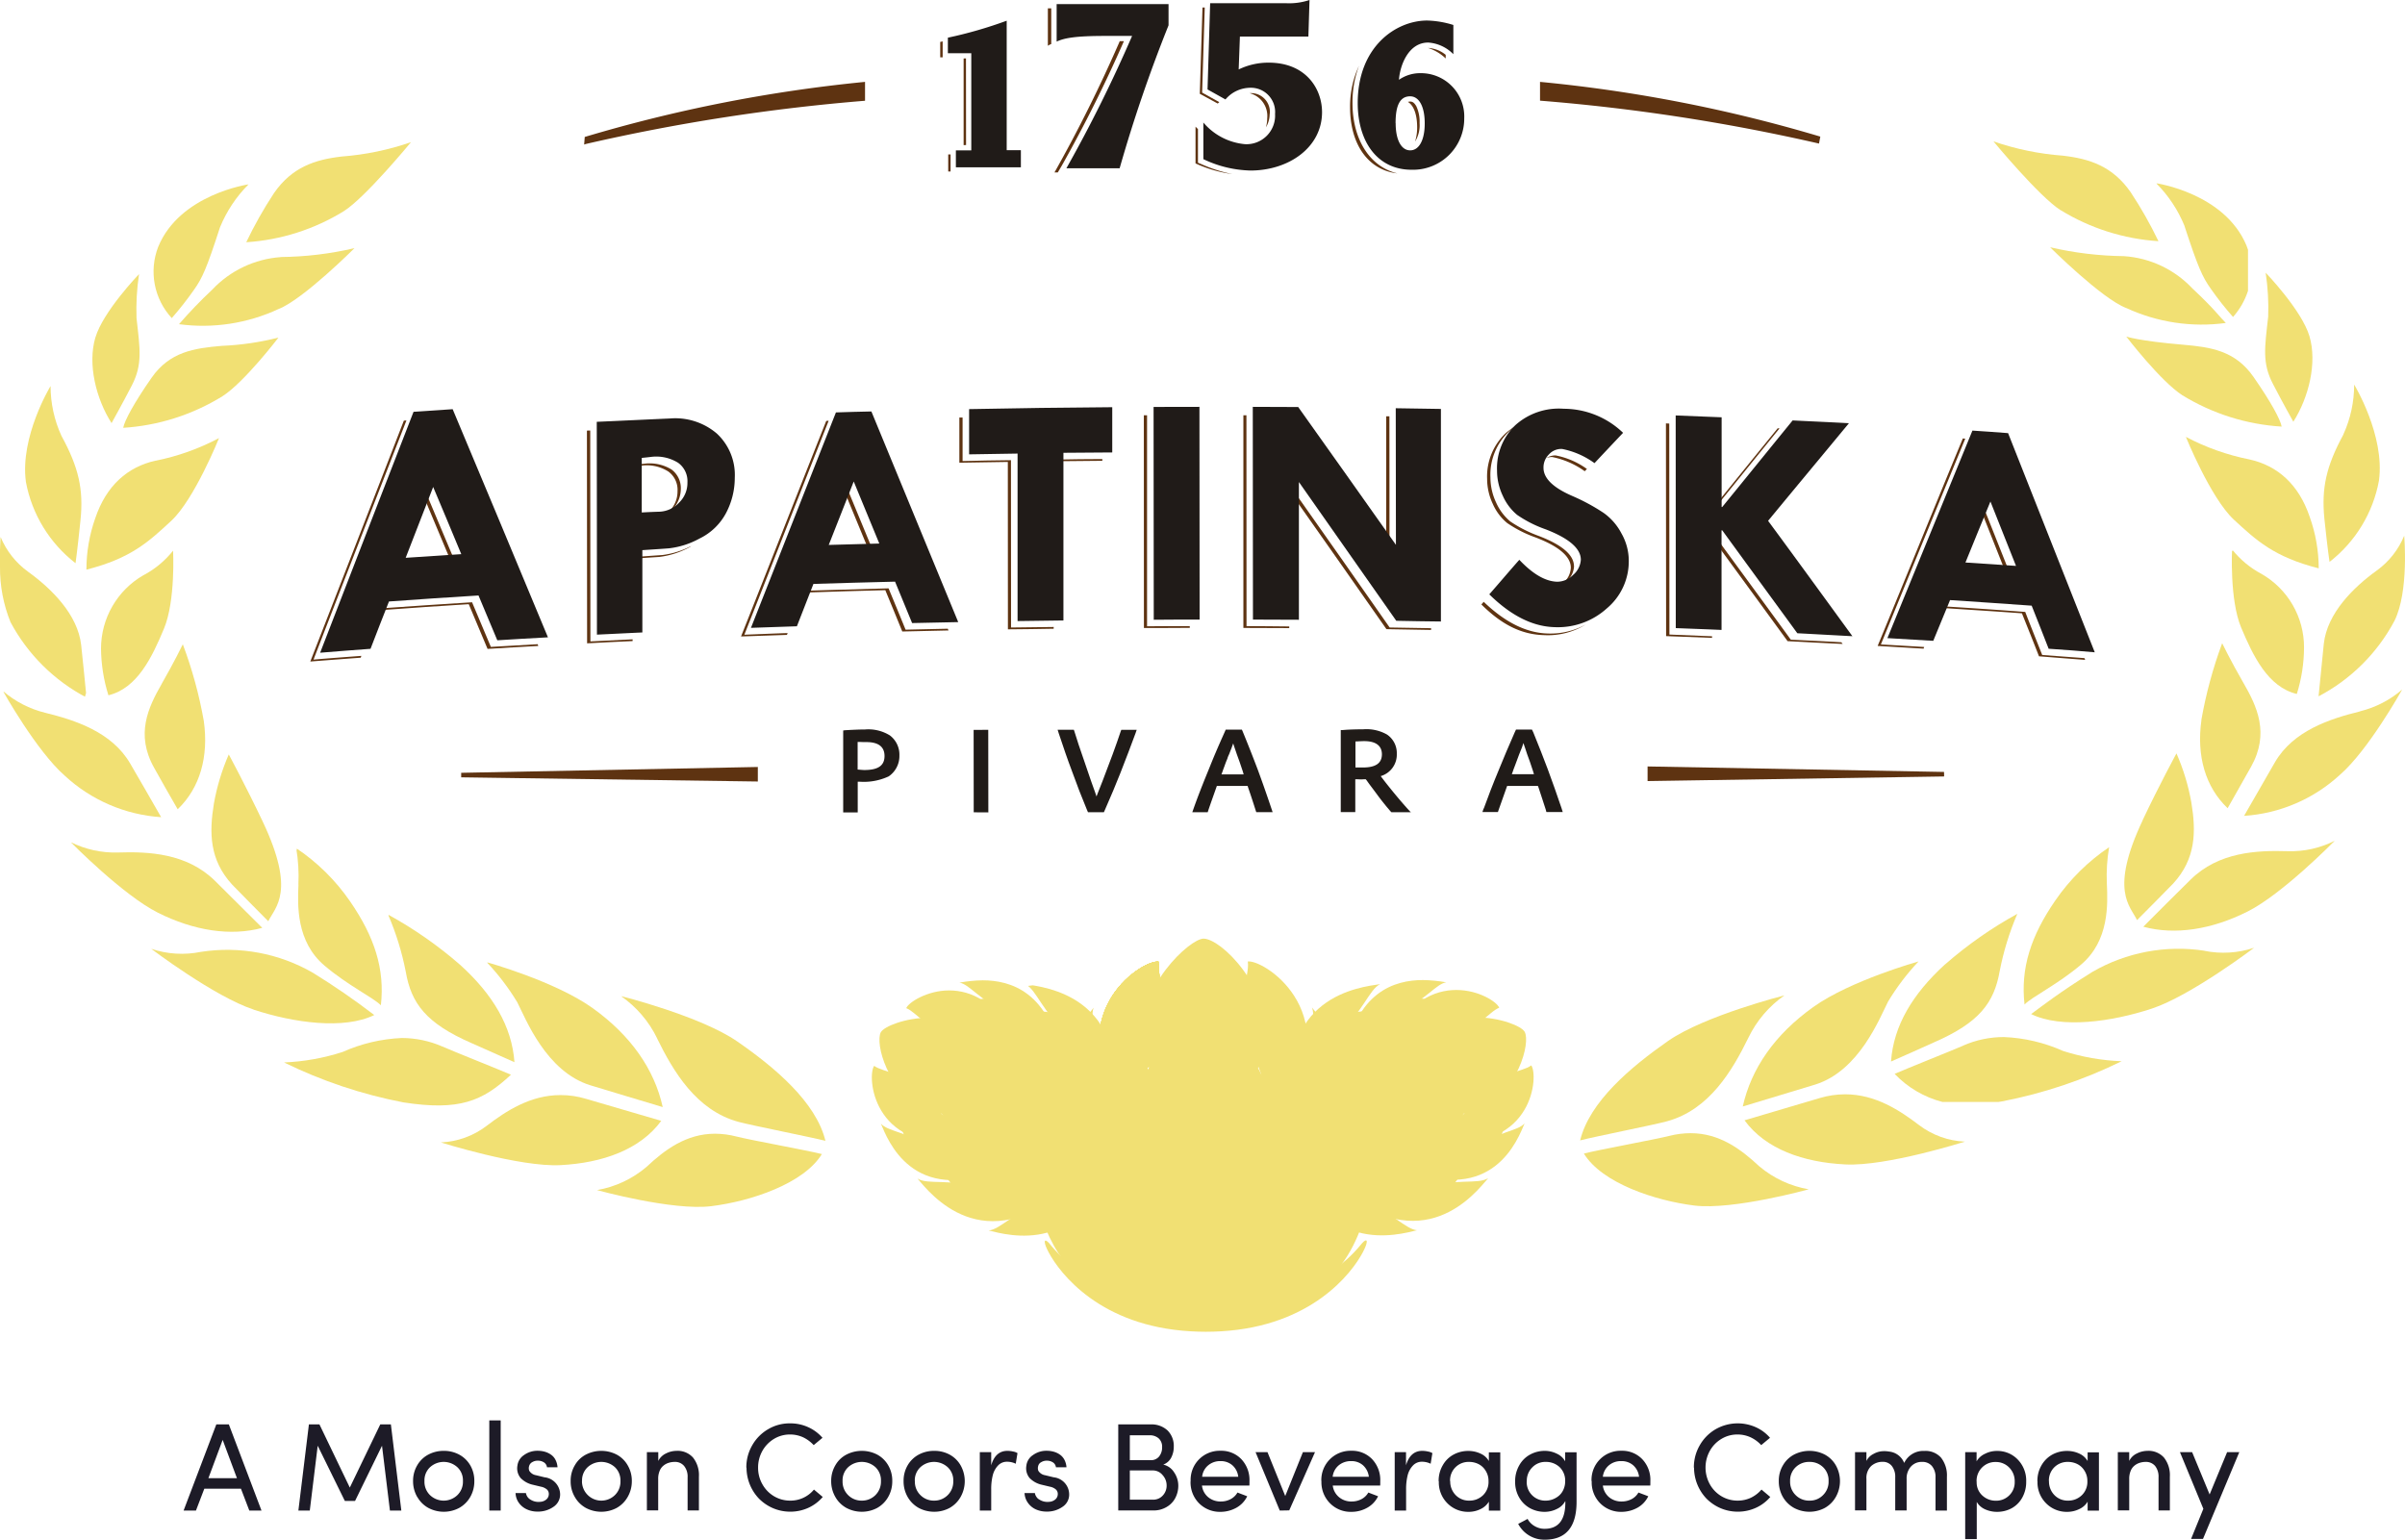 <svg xmlns="http://www.w3.org/2000/svg" xmlns:xlink="http://www.w3.org/1999/xlink" width="276.383" height="176.96" viewBox="0 0 276.383 176.96"><defs><clipPath id="a"><path d="M2720.43,154.23c2.97,2.51,5.6,6.2,5.23,8.7,1.94-13.02-7.82-14.04-10.08-14.37,1.3.65,1.91,3.17,4.85,5.67" fill="none"/></clipPath><linearGradient id="b" x1="182.314" y1="64.762" x2="182.442" y2="64.762" gradientUnits="objectBoundingBox"><stop offset="0" stop-color="#f1e073"/><stop offset="0.52" stop-color="#9b8040"/><stop offset="1" stop-color="#512d14"/></linearGradient><clipPath id="c"><path d="M2698.97,154.06c-.71,1.29.82,6.91,5.09,8.89,3.31,1.54,6.16-1.06,6.83-2.27s1.37-5.01-1.69-6.99a8.5,8.5,0,0,0-4.69-1.28c-2.75,0-5.19,1.02-5.54,1.66" fill="none"/></clipPath><linearGradient id="d" x1="150.878" y1="73.961" x2="150.983" y2="73.961" xlink:href="#b"/><clipPath id="e"><path d="M2725.57,159.44c.9,3.63.87,7.99-.83,9.73,8.87-9.06,1.83-15.35.24-16.9.66,1.23-.29,3.55.59,7.16" fill="none"/></clipPath><linearGradient id="f" x1="192.381" y1="62.898" x2="192.516" y2="62.898" xlink:href="#b"/><clipPath id="g"><path d="M2707.98,148.37c1.2.19,2.33,2.05,5.32,3.31s6.04,3.54,6.39,5.63c-1.27-7.9-5.86-9.2-9.01-9.2a16,16,0,0,0-2.7.27" fill="none"/></clipPath><linearGradient id="h" x1="160.909" y1="62.929" x2="161.037" y2="62.929" xlink:href="#b"/><clipPath id="i"><path d="M2720.7,171.85c-1.92,1.64-6.44,1.35-10.14.17-3.68-1.18-6.15-.37-7.38-1.12,1.49,1.74,7.51,9.5,17.52.95" fill="none"/></clipPath><linearGradient id="j" x1="114.193" y1="61.831" x2="114.281" y2="61.831" xlink:href="#b"/><clipPath id="k"><path d="M2717.73,173.57c-3.53,1.15-5,3.18-6.38,3.29,2.13.52,11.21,3.17,14.2-9.16-.58,2.37-4.26,4.7-7.82,5.87" fill="none"/></clipPath><linearGradient id="l" x1="118.87" y1="65.015" x2="118.964" y2="65.015" xlink:href="#b"/><clipPath id="m"><path d="M2698.98,164.6c.75,1.78,3.6,9.48,13.77,5.2-1.95.83-5.5-.56-8.15-2.44s-4.82-1.86-5.62-2.77h0Z" fill="none"/></clipPath><linearGradient id="n" x1="143.973" y1="72.743" x2="144.081" y2="72.743" xlink:href="#b"/><clipPath id="o"><path d="M2701.89,151.31c1.27.5,2.24,2.56,6.35,3.24,1.27.21,2.35.39,3.23.52h3.04v-.03c-2.23-4.48-5.19-5.77-7.7-5.77s-4.68,1.38-4.93,2.05" fill="none"/></clipPath><linearGradient id="p" x1="177.139" y1="112.914" x2="177.268" y2="112.914" xlink:href="#b"/><clipPath id="q"><path d="M2708.07,166.67c.4-.36-1.01-1.95-3.75-5.06-2.75-3.13-5.01-2.85-6.12-3.67-.83,1.1-.28,9.71,9.86,8.74" fill="none"/></clipPath><linearGradient id="r" x1="251.134" y1="67.183" x2="251.309" y2="67.183" xlink:href="#b"/><clipPath id="s"><path d="M2707.83,151.61c1.1.82,1.38,3.22,5.09,5.29s5.92,2.55,6.22,2.02c-.36-7.04-4.16-8.77-7.27-8.77-2.48,0-4.52,1.09-4.04,1.46" fill="none"/></clipPath><linearGradient id="t" x1="167.987" y1="75.906" x2="168.112" y2="75.906" xlink:href="#b"/><clipPath id="u"><path d="M2715.11,152.43c.68,1.02.49,3.87,2.61,6.39,1.86,2.21,5.66,4.55,5.48,5.38,3.8-7.22-.07-10.4-1.86-11.4a10.085,10.085,0,0,0-4.56-1.15c-1.22,0-2,.3-1.68.78" fill="none"/></clipPath><linearGradient id="v" x1="172.129" y1="65.297" x2="172.253" y2="65.297" xlink:href="#b"/><clipPath id="w"><path d="M2702.06,166.85c1.52,2.82,5.03,5.65,11.56,2,.3-.53-1.28-2.14-5.01-4.2a10.268,10.268,0,0,0-5.59-1.37,4.655,4.655,0,0,1-1.58-.15.255.255,0,0,0-.07-.02c-.44,0-.31,1.87.69,3.73" fill="none"/></clipPath><linearGradient id="x" x1="148.995" y1="76.234" x2="149.106" y2="76.234" xlink:href="#b"/><clipPath id="y"><path d="M2708.39,168.03a8.422,8.422,0,0,1-2.29.62c-1.19-.03.8,3.53,3.63,5.1,1.77.99,6.53,2.59,10.66-4.45-.63.6-4.61-1.4-7.48-1.81a8.985,8.985,0,0,0-1.14-.08,10.6,10.6,0,0,0-3.38.63" fill="none"/></clipPath><linearGradient id="z" x1="127.164" y1="68.694" x2="127.264" y2="68.694" xlink:href="#b"/><clipPath id="aa"><path d="M2703.7,156.68c-.44.78,1.09,7.83,6.05,10.16a6.4,6.4,0,0,0,1.78.53h1.45a6.771,6.771,0,0,0,4.63-2.97c.75-1.37,1.47-5.62-2.09-7.95a10.2,10.2,0,0,0-5.6-1.5c-3.13,0-5.87,1.1-6.22,1.74" fill="none"/></clipPath><linearGradient id="ab" x1="128.629" y1="66.762" x2="128.721" y2="66.762" xlink:href="#b"/><clipPath id="ac"><path d="M2710.24,160.38a.147.147,0,0,0-.02.04v1.72c.38,2.32,1.91,6.12,5.11,7.59,3.41,1.57,6.41-1.25,7.13-2.57s1.54-5.35-1.6-7.42a8.479,8.479,0,0,0-4.68-1.29c-2.89,0-5.51,1.14-5.94,1.93" fill="none"/></clipPath><linearGradient id="ad" x1="138.445" y1="65.926" x2="138.544" y2="65.926" xlink:href="#b"/><clipPath id="ae"><path d="M2720.92,156.97c.35,1.31-.06,3.25.72,5.39.77,2.17,2.97,4.82,2.61,5.53,4.99-6.02,2.74-9.11,1.57-10.1a6.818,6.818,0,0,0-3.92-1.54c-.69,0-1.12.23-.99.73" fill="none"/></clipPath><linearGradient id="af" x1="247.293" y1="62.476" x2="247.474" y2="62.476" xlink:href="#b"/><clipPath id="ag"><path d="M2718.62,168.88c-2.23.48-3.68,1.84-4.96,2.24s.96,3.01,3.29,3.74c1.47.45,5.28.73,7.74-6.7-.41.69-3.84.23-6.07.72" fill="none"/></clipPath><linearGradient id="ah" x1="148.275" y1="79.305" x2="148.398" y2="79.305" xlink:href="#b"/><clipPath id="ai"><path d="M2725.51,161.94c.46.71,2.86,3.93.87,7.51s-5.17,3.15-6.84,3.24c-1.04.05.29,2.38,1.49,2.67,2.03,1.12,5.7-4,6.91-6.77a1.464,1.464,0,0,1-.09.13c1.27-2.73,2.21-6.11.72-6.95a2.633,2.633,0,0,0-1.72-.52c-.86,0-1.61.28-1.34.68" fill="none"/></clipPath><linearGradient id="aj" x1="101.103" y1="68.069" x2="101.195" y2="68.069" xlink:href="#b"/><clipPath id="ak"><path d="M2717.9,164.57c-.43.79.78,6.25,4.23,7.29a4.2,4.2,0,0,0,4.94-2.2,4.644,4.644,0,0,0-4.37-6.8c-2.31,0-4.52,1.2-4.81,1.7" fill="none"/></clipPath><linearGradient id="al" x1="178.248" y1="86.053" x2="178.379" y2="86.053" xlink:href="#b"/><clipPath id="am"><path d="M2756.34,148.55c-2.27.34-12.02,1.36-10.06,14.38-.38-2.51,2.24-6.19,5.21-8.71,2.94-2.5,3.56-5.02,4.85-5.67Z" fill="none"/></clipPath><linearGradient id="an" x1="164.538" y1="71.274" x2="164.649" y2="71.274" xlink:href="#b"/><clipPath id="ao"><path d="M2762.72,153.64c-3.05,1.99-2.36,5.79-1.68,7.01s3.53,3.8,6.83,2.26c4.26-1.98,5.8-7.6,5.08-8.89-.36-.64-2.8-1.65-5.54-1.65a8.418,8.418,0,0,0-4.69,1.28" fill="none"/></clipPath><linearGradient id="ap" x1="173.004" y1="63.933" x2="173.118" y2="63.933" xlink:href="#b"/><clipPath id="aq"><path d="M2747.2,169.15c-1.71-1.74-1.74-6.09-.85-9.73.88-3.62-.06-5.94.58-7.17-1.59,1.55-8.61,7.86.27,16.9" fill="none"/></clipPath><linearGradient id="ar" x1="143.743" y1="84.76" x2="143.837" y2="84.76" xlink:href="#b"/><clipPath id="as"><path d="M2752.24,157.28c.34-2.09,3.37-4.37,6.38-5.63,2.99-1.26,4.12-3.12,5.32-3.31a16.511,16.511,0,0,0-2.7-.26c-3.15,0-7.74,1.29-9,9.21" fill="none"/></clipPath><linearGradient id="at" x1="217.863" y1="43.655" x2="218.008" y2="43.655" xlink:href="#b"/><clipPath id="au"><path d="M2761.38,171.98c-3.7,1.19-8.22,1.49-10.15-.15,10.03,8.52,16.04.78,17.53-.98-1.23.76-3.7-.04-7.38,1.13" fill="none"/></clipPath><linearGradient id="av" x1="157.4" y1="45.502" x2="157.497" y2="45.502" xlink:href="#b"/><clipPath id="aw"><path d="M2760.61,176.84c-1.39-.12-2.86-2.14-6.4-3.3-3.56-1.16-7.24-3.49-7.81-5.85,2.99,12.31,12.06,9.65,14.21,9.14" fill="none"/></clipPath><linearGradient id="ax" x1="157.071" y1="51.136" x2="157.164" y2="51.136" xlink:href="#b"/><clipPath id="ay"><path d="M2767.34,167.33c-2.66,1.88-6.2,3.27-8.16,2.44,10.19,4.27,13.01-3.45,13.77-5.22-.79.91-2.97.89-5.61,2.78" fill="none"/></clipPath><linearGradient id="az" x1="192.929" y1="53.764" x2="193.054" y2="53.764" xlink:href="#b"/><clipPath id="ba"><path d="M2757.41,155.01s0,.04.02.05h2.81c.92-.13,2.07-.33,3.45-.56,4.1-.68,5.06-2.74,6.34-3.24-.25-.66-2.34-2.04-4.92-2.04s-5.47,1.3-7.69,5.78" fill="none"/></clipPath><linearGradient id="bb" x1="300.8" y1="65.463" x2="301.001" y2="65.463" xlink:href="#b"/><clipPath id="bc"><path d="M2767.61,161.57c-2.74,3.12-4.13,4.7-3.74,5.07,10.15.95,10.68-7.66,9.84-8.75-1.1.82-3.35.54-6.1,3.68" fill="none"/></clipPath><linearGradient id="bd" x1="212.427" y1="77.802" x2="212.581" y2="77.802" xlink:href="#b"/><clipPath id="be"><path d="M2752.8,158.91c.31.53,2.51.04,6.22-2.04,3.71-2.06,3.99-4.47,5.07-5.29.49-.36-1.55-1.44-4.02-1.44-3.12,0-6.93,1.71-7.27,8.77" fill="none"/></clipPath><linearGradient id="bf" x1="216.42" y1="58.009" x2="216.563" y2="58.009" xlink:href="#b"/><clipPath id="bg"><path d="M2750.57,152.79a6.529,6.529,0,0,0-3.45,5.43v.8a12.519,12.519,0,0,0,1.6,5.17c-.18-.83,3.62-3.17,5.48-5.39,2.11-2.51,1.92-5.37,2.61-6.39.32-.48-.46-.78-1.67-.78a9.95,9.95,0,0,0-4.57,1.16" fill="none"/></clipPath><linearGradient id="bh" x1="184.613" y1="72.939" x2="184.738" y2="72.939" xlink:href="#b"/><clipPath id="bi"><path d="M2770.5,163.1a4.627,4.627,0,0,1-1.58.16,10.19,10.19,0,0,0-5.59,1.35c-3.72,2.07-5.3,3.68-5.01,4.22,6.53,3.63,10.04.8,11.55-2.02,1-1.86,1.13-3.73.69-3.73a.171.171,0,0,0-.07.01" fill="none"/></clipPath><linearGradient id="bj" x1="193.648" y1="58.838" x2="193.771" y2="58.838" xlink:href="#b"/><clipPath id="bk"><path d="M2759.02,167.45c-2.87.41-6.84,2.42-7.47,1.82,4.12,7.04,8.88,5.44,10.66,4.45,2.83-1.57,4.81-5.14,3.62-5.09a8.324,8.324,0,0,1-2.27-.62,10.4,10.4,0,0,0-3.39-.63,7.672,7.672,0,0,0-1.15.08" fill="none"/></clipPath><linearGradient id="bl" x1="172.738" y1="51.651" x2="172.843" y2="51.651" xlink:href="#b"/><clipPath id="bm"><path d="M2756.41,156.43c-3.57,2.32-2.84,6.58-2.09,7.95a6.733,6.733,0,0,0,4.89,2.98h.92a5.956,5.956,0,0,0,2.05-.56c4.96-2.32,6.48-9.39,6.04-10.16-.35-.64-3.09-1.73-6.21-1.73a10.248,10.248,0,0,0-5.61,1.51" fill="none"/></clipPath><linearGradient id="bn" x1="156.021" y1="55.02" x2="156.122" y2="55.02" xlink:href="#b"/><clipPath id="bo"><path d="M2751.06,159.72c-3.12,2.08-2.31,6.11-1.59,7.42s3.74,4.13,7.14,2.57c4.38-2.01,5.61-8.4,5.08-9.36-.44-.78-3.06-1.92-5.94-1.92a8.543,8.543,0,0,0-4.7,1.29" fill="none"/></clipPath><linearGradient id="bp" x1="157.177" y1="56.314" x2="157.278" y2="56.314" xlink:href="#b"/><clipPath id="bq"><path d="M2746.1,157.78c-1.15,1-3.4,4.09,1.59,10.1-.36-.71,1.84-3.37,2.61-5.53s.37-4.09.71-5.4c.13-.5-.3-.73-.99-.73a6.767,6.767,0,0,0-3.92,1.55" fill="none"/></clipPath><linearGradient id="br" x1="202.397" y1="74.912" x2="202.538" y2="74.912" xlink:href="#b"/><clipPath id="bs"><path d="M2754.99,174.84c2.34-.73,4.57-3.35,3.28-3.74s-2.72-1.76-4.95-2.24-5.65-.02-6.08-.71c2.46,7.41,6.28,7.14,7.74,6.69" fill="none"/></clipPath><linearGradient id="bt" x1="217.215" y1="54.428" x2="217.344" y2="54.428" xlink:href="#b"/><clipPath id="bu"><path d="M2743.37,161.77c-1.5.83-.56,4.22.73,6.95-.03-.04-.06-.09-.09-.13,1.22,2.78,4.89,7.9,6.93,6.76,1.19-.29,2.52-2.62,1.47-2.67-1.66-.1-4.85.35-6.84-3.23s.41-6.81.87-7.51c.27-.41-.48-.67-1.34-.67a2.579,2.579,0,0,0-1.72.52" fill="none"/></clipPath><linearGradient id="bv" x1="175.134" y1="41.448" x2="175.23" y2="41.448" xlink:href="#b"/><clipPath id="bw"><path d="M2745.61,164.29a4.865,4.865,0,0,0-.75,5.37,4.208,4.208,0,0,0,4.94,2.18c3.45-1.05,4.66-6.51,4.23-7.29-.28-.5-2.5-1.7-4.8-1.7a4.879,4.879,0,0,0-3.62,1.44" fill="none"/></clipPath><linearGradient id="bx" x1="209.476" y1="74.007" x2="209.611" y2="74.007" xlink:href="#b"/><clipPath id="by"><path d="M2729.06,181.72c-3.2-1.19-5.85-6.72-6.87-11.88-1.03-5.14-3.62-7.52-3.53-9.48-1.08,2.91-6.29,15.13,10.4,21.36" fill="none"/></clipPath><linearGradient id="bz" x1="87.844" y1="51.575" x2="87.909" y2="51.575" xlink:href="#b"/><clipPath id="ca"><path d="M2728.89,155.18c.35,4.93,5.29,6.59,7.19,6.59s6.81-1.67,7.17-6.6c.46-6.33-5.21-11.85-7.2-11.85-1.55,0-7.63,5.53-7.16,11.87" fill="none"/></clipPath><linearGradient id="cb" x1="102.461" y1="56.555" x2="102.534" y2="56.555" xlink:href="#b"/><clipPath id="cc"><path d="M2727.72,184.94h5.61a29.657,29.657,0,0,0,3.7-.78c-3.17.87-8.36-1.95-12.07-5.38s-7.05-3.83-8.09-5.4c.61,2.22,2.44,10.15,10.85,11.56" fill="none"/></clipPath><linearGradient id="cd" x1="110.901" y1="59.073" x2="110.979" y2="59.073" xlink:href="#b"/><clipPath id="ce"><path d="M2726.31,170.97c-2.26-1.76-2.96-6.86-2.48-11.25.48-4.36-.97-6.92-.41-8.46-1.6,2.05-8.87,10.5,2.89,19.71" fill="none"/></clipPath><linearGradient id="cf" x1="97.043" y1="52.761" x2="97.123" y2="52.761" xlink:href="#b"/><clipPath id="cg"><path d="M2749.71,169.82c-1.03,5.16-3.66,10.69-6.86,11.9,16.68-6.26,11.46-18.47,10.37-21.37.08,1.95-2.49,4.34-3.52,9.47" fill="none"/></clipPath><linearGradient id="ch" x1="101.208" y1="43.386" x2="101.282" y2="43.386" xlink:href="#b"/><clipPath id="ci"><path d="M2746.84,179.32c-3.71,3.44-8.89,6.28-12.06,5.4,16.54,4.53,19.36-7.92,20.15-10.8-1.03,1.57-4.4,1.97-8.09,5.4" fill="none"/></clipPath><linearGradient id="cj" x1="106.261" y1="55.261" x2="106.336" y2="55.261" xlink:href="#b"/><clipPath id="ck"><path d="M2748.12,159.7c.49,4.39-.21,9.49-2.47,11.25,11.75-9.23,4.48-17.68,2.87-19.71.56,1.53-.89,4.11-.4,8.46" fill="none"/></clipPath><linearGradient id="cl" x1="109.291" y1="54.202" x2="109.373" y2="54.202" xlink:href="#b"/><clipPath id="cm"><path d="M2727.01,163.35c.68.25,1.65-2.44,3.54-7.75a14.513,14.513,0,0,0,.75-2.99V149.3a15.631,15.631,0,0,1-.43-3.34h-.12c-2.12,0-11.39,6.27-3.74,17.39" fill="none"/></clipPath><linearGradient id="cn" x1="110.993" y1="62.243" x2="111.076" y2="62.243" gradientUnits="objectBoundingBox"><stop offset="0" stop-color="#f1e073"/><stop offset="0.2" stop-color="#d2c063"/><stop offset="0.63" stop-color="#86713a"/><stop offset="1" stop-color="#402816"/></linearGradient><linearGradient id="dd" x1="110.993" y1="62.243" x2="111.076" y2="62.243" xlink:href="#b"/><clipPath id="de"><path d="M2741.14,145.95c.25,1.84-1.55,4.34.33,9.64,1.9,5.3,2.86,7.99,3.55,7.75,7.65-11.14-1.64-17.4-3.76-17.4h-.12" fill="none"/></clipPath><linearGradient id="df" x1="100.352" y1="70.657" x2="100.433" y2="70.657" xlink:href="#b"/><clipPath id="dg"><path d="M2728.6,171.37c.82,0,1.69-2.93,1.68-8.68s-2.67-7.66-2.93-9.49a.229.229,0,0,0-.26-.2c-1.8,0-11.97,10.02,1.5,18.38" fill="none"/></clipPath><linearGradient id="dh" x1="96.841" y1="52.37" x2="96.915" y2="52.37" xlink:href="#b"/><clipPath id="di"><path d="M2719.9,169.98c0,2.75,1.24,9.44,12.27,9.68-1.11-.35-1.38-6.37-2.77-10.03-1.6-4.16-5.1-5.81-5.86-7.28a.418.418,0,0,0-.37-.27c-1.06,0-3.28,4.06-3.27,7.89" fill="none"/></clipPath><linearGradient id="dj" x1="107.917" y1="63.343" x2="108" y2="63.343" xlink:href="#b"/><clipPath id="dk"><path d="M2745.19,153.19c-.25,1.83-2.91,3.73-2.92,9.49s.87,8.68,1.69,8.68c4.21-2.62,6.11-5.4,6.68-7.98v-3.54c-.84-3.97-4.23-6.85-5.2-6.85a.221.221,0,0,0-.25.2" fill="none"/></clipPath><linearGradient id="dl" x1="138.424" y1="61.632" x2="138.526" y2="61.632" xlink:href="#b"/><clipPath id="dm"><path d="M2748.65,162.35c-.76,1.47-4.26,3.13-5.84,7.28-1.4,3.66-1.67,9.69-2.76,10.04,11.02-.25,12.26-6.95,12.25-9.7,0-3.83-2.22-7.9-3.27-7.9a.441.441,0,0,0-.38.27" fill="none"/></clipPath><linearGradient id="dn" x1="136.016" y1="54.071" x2="136.114" y2="54.071" xlink:href="#b"/><clipPath id="do"><path d="M2728.03,165.47c.41,5.75,5.93,7.69,8.05,7.69s7.63-1.95,8.03-7.7c.52-7.4-6.84-13.83-8.05-13.83-1.57,0-8.54,6.45-8.02,13.84" fill="none"/></clipPath><linearGradient id="dp" x1="91.393" y1="47.655" x2="91.458" y2="47.655" xlink:href="#b"/><clipPath id="dq"><path d="M2728.42,173.95c.39,5.07,5.71,6.77,7.73,6.76s7.35-1.71,7.73-6.77c.5-6.5-6.26-12.15-7.74-12.15-1.87,0-8.23,5.67-7.72,12.16" fill="none"/></clipPath><linearGradient id="dr" x1="98.801" y1="51.062" x2="98.873" y2="51.062" xlink:href="#b"/><clipPath id="ds"><path d="M2722.86,178.56c.41,2.02,2.6,6.73,13,4.76-1.09-.04-2.79-4.38-4.83-6.71s-4.6-3.14-5.91-4.39a.687.687,0,0,0-.48-.21c-1.18,0-2.37,3.71-1.78,6.55" fill="none"/></clipPath><linearGradient id="dt" x1="117.006" y1="68.564" x2="117.1" y2="68.564" xlink:href="#b"/><clipPath id="du"><path d="M2746.61,172.9c-1.3,1.25-3.86,2.07-5.9,4.39s-3.74,6.69-4.83,6.73c10.41,1.95,12.57-2.75,12.99-4.77v-3.34c-.31-1.78-1.05-3.22-1.79-3.22a.7.7,0,0,0-.48.22" fill="none"/></clipPath><linearGradient id="dv" x1="139.964" y1="60.499" x2="140.068" y2="60.499" xlink:href="#b"/><clipPath id="dw"><path d="M2736.09,173.63c-1.07,0-5.8,2.95-6.54,6.94v2.09a5.356,5.356,0,0,0,.2.76,7.034,7.034,0,0,0,6.35,4.39c3.12,0,5.71-1.68,6.34-4.39,1.1-4.77-5.02-9.79-6.35-9.79Z" fill="none"/></clipPath><linearGradient id="dx" x1="124.323" y1="63.576" x2="124.413" y2="63.576" xlink:href="#b"/><clipPath id="dy"><path d="M2754.04,178.6a14.831,14.831,0,0,1-3.26,2.92c-.33.17-.67.34-1.01.5-2.71,1.31-3.76-.47-3.77-.48h-.01c-.48-.62-.86-1.16-1.24-.48a9.631,9.631,0,0,1-16.9,0c-.38-.67-.76-.14-1.25.47h0s-1.05,1.81-3.76.5c-.34-.16-.68-.32-1.01-.5a15.268,15.268,0,0,1-3.28-2.91c-.65-.87-.95-.75-.6.12,0,0,.21.49.3.63,1.29,2.43,5.93,8.49,16.33,9.08a28.857,28.857,0,0,0,3.48,0c10.39-.6,15.03-6.67,16.3-9.09.09-.15.3-.64.3-.64.19-.47.19-.72.05-.72-.12,0-.35.19-.66.59" fill="none"/></clipPath><linearGradient id="dz" x1="65.99" y1="62.321" x2="66.035" y2="62.321" xlink:href="#b"/><clipPath id="ea"><path d="M2672.02,169.57a11.917,11.917,0,0,1-5.67,2.65s8.67,2.4,13.12,1.85c4.55-.56,10.64-2.59,12.72-5.99-1.49-.39-8.34-1.63-9.83-2.02a9.865,9.865,0,0,0-2.44-.32c-3.32,0-5.79,1.85-7.9,3.83" fill="none"/></clipPath><linearGradient id="eb" x1="187.682" y1="54.819" x2="187.81" y2="54.819" xlink:href="#b"/><clipPath id="ec"><path d="M2662.14,161.3c-3.44,0-6.25,1.83-8.48,3.54a9.33,9.33,0,0,1-5.26,1.9s9.05,2.86,13.76,2.61c4.82-.25,9.15-1.78,11.57-5.09-1.55-.46-7.1-2.08-8.65-2.53a9.935,9.935,0,0,0-2.92-.43h-.02" fill="none"/></clipPath><linearGradient id="ed" x1="198.244" y1="56.293" x2="198.38" y2="56.293" xlink:href="#b"/><clipPath id="ee"><path d="M2637.1,156.35a25.427,25.427,0,0,1-6.72,1.2,54.6,54.6,0,0,0,13.72,4.59c6.42.99,9.08-.12,12.36-3.18-1.42-.62-6.47-2.62-7.88-3.24a11.688,11.688,0,0,0-4.66-.98,18.607,18.607,0,0,0-6.82,1.61" fill="none"/></clipPath><linearGradient id="ef" x1="196.607" y1="54.943" x2="196.739" y2="54.943" xlink:href="#b"/><clipPath id="eg"><path d="M2626.88,151.48c4.62,1.52,10.39,2.32,13.87.62a83.946,83.946,0,0,0-7.04-4.85,19.706,19.706,0,0,0-12.88-2.41,11.015,11.015,0,0,1-5.71-.35s7.26,5.5,11.76,6.98" fill="none"/></clipPath><linearGradient id="eh" x1="181.325" y1="55.713" x2="181.447" y2="55.713" xlink:href="#b"/><clipPath id="ei"><path d="M2605.87,132.23c.16.16,6.01,6.09,10,8.1,4.14,2.08,8.37,2.74,12.01,1.75-1.03-1.03-4.4-4.39-5.44-5.41-3.23-3.17-7.62-3.37-11.16-3.25a11.4,11.4,0,0,1-5.41-1.19h0Z" fill="none"/></clipPath><linearGradient id="ej" x1="174.625" y1="64.176" x2="174.744" y2="64.176" xlink:href="#b"/><clipPath id="ek"><path d="M2605.19,124.6a18.048,18.048,0,0,0,11.07,4.76h0c-.67-1.19-2.88-5-3.56-6.17-2.11-3.62-6.31-4.98-9.77-5.83a11.688,11.688,0,0,1-4.85-2.5s3.84,6.88,7.11,9.74" fill="none"/></clipPath><linearGradient id="el" x1="144.404" y1="74.675" x2="144.504" y2="74.675" xlink:href="#b"/><clipPath id="em"><path d="M2597.74,98.64v1.9a16.591,16.591,0,0,0,1.21,6.41,20.93,20.93,0,0,0,8.73,8.66h0c-.11-1.16-.48-4.87-.61-6.02-.39-3.53-3.42-6.5-6.09-8.43a9.357,9.357,0,0,1-3.17-4s-.05.58-.07,1.48" fill="none"/></clipPath><linearGradient id="en" x1="117.4" y1="103.129" x2="117.485" y2="103.129" xlink:href="#b"/><clipPath id="eo"><path d="M2608.7,74.23c-.91,3.06.08,7.05,1.86,9.84,0,0,1.3-2.33,2.33-4.33,1.25-2.42.94-4.17.54-7.74a27.431,27.431,0,0,1,.29-5.06s-4.14,4.3-5.02,7.3" fill="none"/></clipPath><linearGradient id="ep" x1="113.024" y1="220.697" x2="113.123" y2="220.697" xlink:href="#b"/><clipPath id="eq"><path d="M2615.92,63.81a7.868,7.868,0,0,0,1.56,8.19,37.3,37.3,0,0,0,2.53-3.22c.98-1.37,1.48-2.49,3.01-7.21a15.061,15.061,0,0,1,3.28-4.94s-7.89,1.13-10.38,7.18" fill="none"/></clipPath><linearGradient id="er" x1="145.634" y1="128.703" x2="145.742" y2="128.703" xlink:href="#b"/><clipPath id="es"><path d="M2600.72,90.84a15.364,15.364,0,0,0,5.7,9.33s.21-1.42.57-4.95-.2-6.05-2.19-9.69a13.782,13.782,0,0,1-1.25-5.72s-3.55,5.83-2.83,11.03" fill="none"/></clipPath><linearGradient id="et" x1="96.456" y1="187.619" x2="96.54" y2="187.619" xlink:href="#b"/><clipPath id="eu"><path d="M2637.01,53.43c-3.08.35-5.72,1.23-7.78,4.2a47.169,47.169,0,0,0-3.19,5.65,24.35,24.35,0,0,0,11.21-3.57c2.48-1.56,7.72-7.93,7.72-7.93a31.57,31.57,0,0,1-7.97,1.65" fill="none"/></clipPath><linearGradient id="ev" x1="192.804" y1="81.843" x2="192.937" y2="81.843" xlink:href="#b"/><clipPath id="ew"><path d="M2673.26,154.8c1.86,3.78,4.49,8.26,9.35,9.58,1.56.42,8.42,1.77,9.99,2.18-1.08-4.45-5.82-8.44-10.13-11.42-4.21-2.92-13.37-5.22-13.37-5.22a12.664,12.664,0,0,1,4.17,4.88" fill="none"/></clipPath><linearGradient id="ex" x1="122.422" y1="57.036" x2="122.506" y2="57.036" xlink:href="#b"/><clipPath id="ey"><path d="M2657.19,150.64c.98,1.93,3.32,7.96,8.38,9.53,1.63.51,6.69,2.01,8.33,2.51-.96-4.35-3.68-8.26-8.1-11.41-4.32-3.07-12.08-5.23-12.12-5.24a26.966,26.966,0,0,1,3.51,4.61" fill="none"/></clipPath><linearGradient id="ez" x1="125.337" y1="65.31" x2="125.425" y2="65.31" xlink:href="#b"/><clipPath id="fa"><path d="M2642.34,140.56a31.966,31.966,0,0,1,2.03,6.56c.63,3.66,2.35,5.93,7.52,8.19,1.48.67,3.48,1.55,4.97,2.21h0c-.29-4.08-2.44-7.74-6.22-11.17a47.018,47.018,0,0,0-8.31-5.8h0Z" fill="none"/></clipPath><linearGradient id="fb" x1="126.134" y1="86.831" x2="126.225" y2="86.831" xlink:href="#b"/><clipPath id="fc"><path d="M2632.04,137.11c-.11,2.37-.26,6.55,2.98,9.3,2.7,2.3,5.6,3.67,6.49,4.57.47-4.16-.73-7.87-3.55-11.96a23.216,23.216,0,0,0-6.18-6.1,19.166,19.166,0,0,1,.25,4.18" fill="none"/></clipPath><linearGradient id="fd" x1="117.109" y1="114.8" x2="117.198" y2="114.8" xlink:href="#b"/><clipPath id="fe"><path d="M2622.32,127.8c-.54,3.32-.53,6.45,2.1,9.31,1.06,1.1,3.07,3.12,4.15,4.21.79-1.64,3.21-3.35-.65-11.48-1.91-4.03-3.89-7.69-3.89-7.69a25.152,25.152,0,0,0-1.71,5.65" fill="none"/></clipPath><linearGradient id="ff" x1="105.389" y1="116.834" x2="105.473" y2="116.834" xlink:href="#b"/><clipPath id="fg"><path d="M2616.33,114.03c-1.57,2.73-3.03,5.81-.88,9.65.69,1.24,1.99,3.54,2.71,4.77,2.56-2.45,3.58-6.04,3-10.15a49.527,49.527,0,0,0-2.41-8.81s-1.02,2.1-2.42,4.53" fill="none"/></clipPath><linearGradient id="fh" x1="103.001" y1="134.593" x2="103.088" y2="134.593" xlink:href="#b"/><clipPath id="fi"><path d="M2614.22,101.55a9.733,9.733,0,0,0-4.87,8.43,18.415,18.415,0,0,0,.85,5.37c3.31-.8,5.01-4.36,6.38-7.65,1.35-3.22,1.05-8.97,1.05-8.97a10.843,10.843,0,0,1-3.4,2.82" fill="none"/></clipPath><linearGradient id="fj" x1="115.108" y1="117.745" x2="115.203" y2="117.745" xlink:href="#b"/><clipPath id="fk"><path d="M2615.63,88.38c-3.24.72-5.68,2.88-6.94,6.61a17.723,17.723,0,0,0-1.02,5.92c5.14-1.3,7.19-3.24,9.75-5.61,2.67-2.48,5.49-9.51,5.49-9.51a26.874,26.874,0,0,1-7.28,2.6" fill="none"/></clipPath><linearGradient id="fl" x1="152.504" y1="95.627" x2="152.61" y2="95.627" xlink:href="#b"/><clipPath id="fm"><path d="M2623.23,75.19c-3.16.27-5.99.67-8.08,3.68-2.02,2.9-3.11,4.94-3.25,5.74a24.651,24.651,0,0,0,11.39-3.62c2.52-1.6,6.45-6.75,6.45-6.75a31.95,31.95,0,0,1-6.51.95" fill="none"/></clipPath><linearGradient id="fn" x1="212.16" y1="86.011" x2="212.306" y2="86.011" xlink:href="#b"/><clipPath id="fo"><path d="M2630,64.99a11.973,11.973,0,0,0-7.87,3.74,52.9,52.9,0,0,0-3.82,3.97,20.587,20.587,0,0,0,11.43-1.74c2.83-1.09,8.74-7,8.74-7a38.814,38.814,0,0,1-8.48,1.02" fill="none"/></clipPath><linearGradient id="fp" x1="229.026" y1="77.142" x2="229.182" y2="77.142" xlink:href="#b"/><clipPath id="fq"><path d="M2792.03,165.68a9.848,9.848,0,0,0-2.45.31c-1.48.38-8.34,1.64-9.82,2.03,2.08,3.4,8.18,5.42,12.73,5.98,4.46.53,13.11-1.87,13.11-1.87a11.943,11.943,0,0,1-5.68-2.64c-2.11-1.97-4.57-3.81-7.89-3.81h0Z" fill="none"/></clipPath><linearGradient id="fr" x1="104.616" y1="98.865" x2="104.681" y2="98.865" xlink:href="#b"/><clipPath id="fs"><path d="M2806.87,161.64c-1.55.47-7.1,2.09-8.65,2.56,2.42,3.31,6.75,4.83,11.57,5.07,4.73.25,13.76-2.62,13.76-2.62a9.371,9.371,0,0,1-5.27-1.9c-2.24-1.71-5.04-3.54-8.49-3.54a10.278,10.278,0,0,0-2.92.43" fill="none"/></clipPath><linearGradient id="ft" x1="106.429" y1="103.91" x2="106.496" y2="103.91" xlink:href="#b"/><clipPath id="fu"><path d="M2823.35,155.62c-1.41.61-6.46,2.62-7.88,3.24a11.626,11.626,0,0,0,5.49,3.23h6.45c.14-.02.28-.04.43-.07a54.7,54.7,0,0,0,13.72-4.61,25.1,25.1,0,0,1-6.73-1.18,18.5,18.5,0,0,0-6.81-1.6,11.6,11.6,0,0,0-4.67.98" fill="none"/></clipPath><linearGradient id="fv" x1="103.273" y1="110.517" x2="103.338" y2="110.517" xlink:href="#b"/><clipPath id="fw"><path d="M2851.08,144.71a19.774,19.774,0,0,0-12.88,2.43c-3.79,2.36-5.78,3.92-7.04,4.85,3.48,1.7,9.26.89,13.87-.63,4.5-1.49,11.75-6.99,11.75-6.99a11.141,11.141,0,0,1-5.71.35" fill="none"/></clipPath><linearGradient id="fx" x1="102.828" y1="94.905" x2="102.893" y2="94.905" xlink:href="#b"/><clipPath id="fy"><path d="M2860.63,133.27c-3.54-.11-7.93.09-11.15,3.27-1.04,1.02-4.41,4.37-5.43,5.41,3.64.99,7.87.33,12.01-1.76,4-2.02,9.88-8.01,9.99-8.12a11.218,11.218,0,0,1-5.41,1.2" fill="none"/></clipPath><linearGradient id="fz" x1="117.917" y1="91.915" x2="117.991" y2="91.915" xlink:href="#b"/><clipPath id="ga"><path d="M2868.96,117.2c-3.48.86-7.67,2.22-9.78,5.84-.68,1.17-2.87,4.99-3.55,6.17h0a18.005,18.005,0,0,0,11.07-4.77c3.22-2.82,6.98-9.54,7.1-9.75h0a11.694,11.694,0,0,1-4.84,2.5" fill="none"/></clipPath><linearGradient id="gb" x1="136.698" y1="76.725" x2="136.784" y2="76.725" xlink:href="#b"/><clipPath id="gc"><path d="M2870.88,101.01c-2.68,1.93-5.71,4.91-6.09,8.44-.12,1.15-.48,4.88-.6,6.02a20.875,20.875,0,0,0,8.72-8.67c1.69-3.38,1.12-9.79,1.12-9.79a9.249,9.249,0,0,1-3.15,4" fill="none"/></clipPath><linearGradient id="gd" x1="190.233" y1="61.346" x2="190.348" y2="61.346" xlink:href="#b"/><clipPath id="ge"><path d="M2858.4,71.84c-.4,3.57-.71,5.33.56,7.75,1.03,2,2.33,4.32,2.33,4.32,1.77-2.78,2.76-6.78,1.85-9.84-.89-2.99-5.03-7.29-5.03-7.29a27.507,27.507,0,0,1,.29,5.06" fill="none"/></clipPath><linearGradient id="gf" x1="419.188" y1="67.39" x2="419.409" y2="67.39" xlink:href="#b"/><clipPath id="gg"><path d="M2848.79,61.44c1.54,4.7,2.04,5.82,3.03,7.21a35.781,35.781,0,0,0,2.54,3.22,8.435,8.435,0,0,0,1.72-3V64.14c-.05-.16-.11-.31-.17-.47-2.51-6.04-10.38-7.17-10.38-7.17a14.937,14.937,0,0,1,3.27,4.94" fill="none"/></clipPath><linearGradient id="gh" x1="249.83" y1="84.092" x2="249.977" y2="84.092" xlink:href="#b"/><clipPath id="gi"><path d="M2867.05,85.37c-1.98,3.65-2.54,6.15-2.19,9.7.37,3.53.59,4.95.59,4.95a15.339,15.339,0,0,0,5.68-9.34c.71-5.21-2.85-11.04-2.85-11.04a13.73,13.73,0,0,1-1.24,5.73" fill="none"/></clipPath><linearGradient id="gj" x1="358.668" y1="56.559" x2="358.859" y2="56.559" xlink:href="#b"/><clipPath id="gk"><path d="M2834.56,59.6a24.518,24.518,0,0,0,11.23,3.56,47.187,47.187,0,0,0-3.2-5.64c-2.07-2.97-4.71-3.84-7.79-4.19a31.537,31.537,0,0,1-7.97-1.64s5.25,6.35,7.73,7.92" fill="none"/></clipPath><linearGradient id="gl" x1="142.557" y1="109.844" x2="142.645" y2="109.844" xlink:href="#b"/><clipPath id="gm"><path d="M2789.45,155.07c-4.3,3-9.04,6.99-10.12,11.44,1.56-.42,8.43-1.77,9.99-2.2,4.85-1.33,7.48-5.8,9.34-9.59a12.622,12.622,0,0,1,4.15-4.88s-9.15,2.31-13.36,5.23" fill="none"/></clipPath><linearGradient id="gn" x1="108.381" y1="65.114" x2="108.448" y2="65.114" xlink:href="#b"/><clipPath id="go"><path d="M2806.11,151.19c-4.42,3.15-7.12,7.07-8.09,11.42,1.64-.51,6.7-2.01,8.33-2.52,5.06-1.59,7.39-7.62,8.37-9.54a26.879,26.879,0,0,1,3.5-4.61s-7.79,2.17-12.12,5.25" fill="none"/></clipPath><linearGradient id="gp" x1="123.911" y1="66.468" x2="123.987" y2="66.468" xlink:href="#b"/><clipPath id="gq"><path d="M2821.27,146.27c-3.76,3.43-5.91,7.07-6.21,11.12v.05c1.5-.66,3.49-1.54,4.98-2.22,5.16-2.25,6.87-4.53,7.51-8.19a32.135,32.135,0,0,1,2.02-6.56h0a46.777,46.777,0,0,0-8.3,5.81" fill="none"/></clipPath><linearGradient id="gr" x1="166.745" y1="67" x2="166.846" y2="67" xlink:href="#b"/><clipPath id="gs"><path d="M2833.94,138.93c-2.82,4.09-4.01,7.79-3.54,11.96.89-.91,3.79-2.29,6.5-4.59,3.24-2.74,3.07-6.93,2.96-9.31a19.509,19.509,0,0,1,.26-4.18,23.306,23.306,0,0,0-6.18,6.12" fill="none"/></clipPath><linearGradient id="gt" x1="225.113" y1="62.472" x2="225.244" y2="62.472" xlink:href="#b"/><clipPath id="gu"><path d="M2843.98,129.71c-3.84,8.12-1.43,9.84-.65,11.48,1.09-1.09,3.09-3.11,4.16-4.21,2.62-2.86,2.63-5.98,2.08-9.31a24.765,24.765,0,0,0-1.71-5.64s-1.98,3.64-3.89,7.68" fill="none"/></clipPath><linearGradient id="gv" x1="232.379" y1="56.772" x2="232.509" y2="56.772" xlink:href="#b"/><clipPath id="gw"><path d="M2850.73,118.19c-.58,4.11.44,7.69,3.01,10.14.7-1.23,2-3.53,2.7-4.78,2.14-3.84.68-6.92-.9-9.65-1.4-2.42-2.43-4.53-2.43-4.53a50.525,50.525,0,0,0-2.39,8.82" fill="none"/></clipPath><linearGradient id="gx" x1="269.795" y1="56.022" x2="269.943" y2="56.022" xlink:href="#b"/><clipPath id="gy"><path d="M2855.29,107.56c1.38,3.28,3.08,6.84,6.4,7.64a18.013,18.013,0,0,0,.83-5.36,9.712,9.712,0,0,0-4.87-8.43,10.839,10.839,0,0,1-3.4-2.82s-.3,5.76,1.04,8.97" fill="none"/></clipPath><linearGradient id="gz" x1="239.72" y1="60.041" x2="239.855" y2="60.041" xlink:href="#b"/><clipPath id="ha"><path d="M2854.45,95.16c2.56,2.36,4.61,4.3,9.76,5.6a17.756,17.756,0,0,0-1.04-5.92c-1.26-3.73-3.7-5.89-6.94-6.6a26.869,26.869,0,0,1-7.29-2.59s2.84,7.02,5.51,9.51" fill="none"/></clipPath><linearGradient id="hb" x1="170.832" y1="84.637" x2="170.936" y2="84.637" xlink:href="#b"/><clipPath id="hc"><path d="M2848.54,80.87a24.709,24.709,0,0,0,11.41,3.6c-.14-.8-1.23-2.83-3.25-5.73-2.1-3.01-4.93-3.41-8.08-3.68-5.16-.44-6.53-.94-6.53-.94s3.94,5.14,6.45,6.75" fill="none"/></clipPath><linearGradient id="hd" x1="151.706" y1="118.609" x2="151.799" y2="118.609" xlink:href="#b"/><clipPath id="he"><path d="M2842.09,70.84a20.642,20.642,0,0,0,11.44,1.72c-.72-.71-1.24-1.54-3.83-3.96a11.887,11.887,0,0,0-7.88-3.72,39.636,39.636,0,0,1-8.48-1.02s5.92,5.9,8.74,6.98" fill="none"/></clipPath><linearGradient id="hf" x1="134.82" y1="128.737" x2="134.904" y2="128.737" xlink:href="#b"/></defs><g transform="translate(-2597.74 -35.44)"><g clip-path="url(#a)"><rect width="13.73" height="15.77" transform="translate(2713.796 149.016) rotate(-7.21)" fill="url(#b)"/></g><g clip-path="url(#c)"><rect width="16.68" height="15.34" transform="translate(2695.166 153.128) rotate(-15.22)" fill="url(#d)"/></g><g clip-path="url(#e)"><rect width="13.08" height="18.66" transform="matrix(0.964, -0.265, 0.265, 0.964, 2720.405, 153.608)" fill="url(#f)"/></g><g clip-path="url(#g)"><rect width="13.84" height="12.14" transform="translate(2705.486 148.855) rotate(-16.47)" fill="url(#h)"/></g><g clip-path="url(#i)"><rect width="19.71" height="18.25" transform="matrix(0.793, -0.609, 0.609, 0.793, 2698.544, 174.327)" fill="url(#j)"/></g><g clip-path="url(#k)"><rect width="18.71" height="18.79" transform="translate(2705.286 174.309) rotate(-46.52)" fill="url(#l)"/></g><g clip-path="url(#m)"><rect width="16.37" height="14.08" transform="matrix(0.922, -0.388, 0.388, 0.922, 2695.516, 165.816)" fill="url(#n)"/></g><g clip-path="url(#o)"><rect width="13.66" height="8.72" transform="translate(2700.497 149.477) rotate(-14.22)" fill="url(#p)"/></g><g clip-path="url(#q)"><rect width="10.06" height="11.39" transform="translate(2697.124 167.636) rotate(-88.2)" fill="url(#r)"/></g><g clip-path="url(#s)"><rect width="13.97" height="12.29" transform="translate(2704.747 150.803) rotate(-16.73)" fill="url(#t)"/></g><g clip-path="url(#u)"><rect width="14.16" height="14.43" transform="matrix(0.986, -0.169, 0.169, 0.986, 2712.721, 152.227)" fill="url(#v)"/></g><g clip-path="url(#w)"><rect width="15.83" height="14.24" transform="translate(2697.205 165.153) rotate(-26.82)" fill="url(#x)"/></g><g clip-path="url(#y)"><rect width="17.62" height="16.76" transform="translate(2700.452 170.936) rotate(-39.63)" fill="url(#z)"/></g><g clip-path="url(#aa)"><rect width="19.25" height="17.3" transform="matrix(0.932, -0.361, 0.361, 0.932, 2699.022, 156.388)" fill="url(#ab)"/></g><g clip-path="url(#ac)"><rect width="17.62" height="17.11" transform="translate(2705.676 160.141) rotate(-22.22)" fill="url(#ad)"/></g><g clip-path="url(#ae)"><rect width="9.69" height="12.51" transform="matrix(0.994, -0.111, 0.111, 0.994, 2719.502, 156.512)" fill="url(#af)"/></g><g clip-path="url(#ag)"><rect width="14.19" height="13.6" transform="matrix(0.765, -0.645, 0.645, 0.765, 2708.811, 171.376)" fill="url(#ah)"/></g><g clip-path="url(#ai)"><rect width="19.11" height="18.17" transform="translate(2711.305 171.555) rotate(-55.43)" fill="url(#aj)"/></g><g clip-path="url(#ak)"><rect width="13.49" height="13.1" transform="translate(2713.7 164.374) rotate(-25.15)" fill="url(#al)"/></g><g clip-path="url(#am)"><rect width="15.76" height="13.71" transform="translate(2742.496 162.698) rotate(-82.85)" fill="url(#an)"/></g><g clip-path="url(#ao)"><rect width="15.33" height="16.68" transform="translate(2756.451 163.584) rotate(-74.85)" fill="url(#ap)"/></g><g clip-path="url(#aq)"><rect width="18.66" height="13.06" transform="translate(2734.077 167.983) rotate(-74.68)" fill="url(#ar)"/></g><g clip-path="url(#as)"><rect width="12.14" height="13.83" transform="matrix(0.283, -0.959, 0.959, 0.283, 2749.844, 156.599)" fill="url(#at)"/></g><g clip-path="url(#au)"><rect width="18.24" height="19.72" transform="translate(2746.483 176.691) rotate(-52.53)" fill="url(#av)"/></g><g clip-path="url(#aw)"><rect width="18.78" height="18.71" transform="matrix(0.725, -0.689, 0.689, 0.725, 2740.293, 173.59)" fill="url(#ax)"/></g><g clip-path="url(#ay)"><rect width="14.08" height="16.37" transform="translate(2755.76 172.618) rotate(-67.24)" fill="url(#az)"/></g><g clip-path="url(#ba)"><rect width="8.74" height="13.66" transform="matrix(0.244, -0.97, 0.97, 0.244, 2755.992, 154.704)" fill="url(#bb)"/></g><g clip-path="url(#bc)"><rect width="11.38" height="10.06" transform="translate(2763.172 157.779) rotate(-1.87)" fill="url(#bd)"/></g><g clip-path="url(#be)"><rect width="12.28" height="13.95" transform="matrix(0.287, -0.958, 0.958, 0.287, 2750.141, 158.647)" fill="url(#bf)"/></g><g clip-path="url(#bg)"><rect width="14.06" height="11.98" transform="matrix(0.168, -0.986, 0.986, 0.168, 2745.021, 163.83)" fill="url(#bh)"/></g><g clip-path="url(#bi)"><rect width="14.21" height="15.81" transform="matrix(0.45, -0.893, 0.893, 0.45, 2754.302, 170.59)" fill="url(#bj)"/></g><g clip-path="url(#bk)"><rect width="16.73" height="17.61" transform="matrix(0.637, -0.771, 0.771, 0.637, 2747.071, 172.579)" fill="url(#bl)"/></g><g clip-path="url(#bm)"><rect width="17.31" height="19.25" transform="translate(2748.558 165.705) rotate(-68.89)" fill="url(#bn)"/></g><g clip-path="url(#bo)"><rect width="17.28" height="18.07" transform="matrix(0.377, -0.926, 0.926, 0.377, 2743.342, 169.402)" fill="url(#bp)"/></g><g clip-path="url(#bq)"><rect width="12.51" height="9.67" transform="matrix(0.11, -0.994, 0.994, 0.11, 2741.65, 167.784)" fill="url(#br)"/></g><g clip-path="url(#bs)"><rect width="13.59" height="14.19" transform="matrix(0.644, -0.765, 0.765, 0.644, 2743.692, 172.568)" fill="url(#bt)"/></g><g clip-path="url(#bu)"><rect width="18.19" height="19.12" transform="translate(2734.858 166.375) rotate(-34.63)" fill="url(#bv)"/></g><g clip-path="url(#bw)"><rect width="13.1" height="13.49" transform="translate(2740.374 170.71) rotate(-64.92)" fill="url(#bx)"/></g><g clip-path="url(#by)"><rect width="27.09" height="26.08" transform="translate(2702.267 174.311) rotate(-53.8)" fill="url(#bz)"/></g><g clip-path="url(#ca)"><rect width="23.89" height="23.82" transform="translate(2719.161 152.737) rotate(-45.8)" fill="url(#cb)"/></g><g clip-path="url(#cc)"><rect width="22.43" height="22.56" transform="translate(2711.163 179.452) rotate(-45.63)" fill="url(#cd)"/></g><g clip-path="url(#ce)"><rect width="22.21" height="22.3" transform="translate(2704.561 160.808) rotate(-44.55)" fill="url(#cf)"/></g><g clip-path="url(#cg)"><rect width="23.81" height="26.24" transform="translate(2735.023 163.66) rotate(-23.48)" fill="url(#ch)"/></g><g clip-path="url(#ci)"><rect width="23.34" height="19.89" transform="matrix(0.968, -0.25, 0.25, 0.968, 2731.094, 175.081)" fill="url(#cj)"/></g><g clip-path="url(#ck)"><rect width="21.42" height="22.76" transform="translate(2736.094 158.833) rotate(-38.19)" fill="url(#cl)"/></g><g clip-path="url(#cm)"><rect width="21.03" height="20.78" transform="translate(2710.409 155.167) rotate(-46.8)" fill="url(#cn)"/></g><g clip-path="url(#cm)"><rect width="21.03" height="20.78" transform="translate(2710.409 155.167) rotate(-46.8)" fill="url(#cn)"/></g><g clip-path="url(#cm)"><rect width="21.03" height="20.78" transform="translate(2710.409 155.167) rotate(-46.8)" fill="url(#cn)"/></g><g clip-path="url(#cm)"><rect width="21.03" height="20.78" transform="translate(2710.409 155.167) rotate(-46.8)" fill="url(#cn)"/></g><g clip-path="url(#cm)"><rect width="21.03" height="20.78" transform="translate(2710.409 155.167) rotate(-46.8)" fill="url(#cn)"/></g><g clip-path="url(#cm)"><rect width="21.03" height="20.78" transform="translate(2710.409 155.167) rotate(-46.8)" fill="url(#cn)"/></g><g clip-path="url(#cm)"><rect width="21.03" height="20.78" transform="translate(2710.409 155.167) rotate(-46.8)" fill="url(#cn)"/></g><g clip-path="url(#cm)"><rect width="21.03" height="20.78" transform="translate(2710.409 155.167) rotate(-46.8)" fill="url(#cn)"/></g><g clip-path="url(#cm)"><rect width="21.03" height="20.78" transform="translate(2710.409 155.167) rotate(-46.8)" fill="url(#dd)"/></g><g clip-path="url(#de)"><rect width="21.67" height="19.71" transform="matrix(0.457, -0.89, 0.89, 0.457, 2732.351, 159.865)" fill="url(#df)"/></g><g clip-path="url(#dg)"><rect width="23.68" height="23.74" transform="matrix(0.716, -0.698, 0.698, 0.716, 2705.931, 161.967)" fill="url(#dh)"/></g><g clip-path="url(#di)"><rect width="21.39" height="20.57" transform="matrix(0.625, -0.78, 0.78, 0.625, 2711.39, 172.879)" fill="url(#dj)"/></g><g clip-path="url(#dk)"><rect width="17.25" height="19.9" transform="matrix(0.827, -0.562, 0.562, 0.827, 2733.817, 158.927)" fill="url(#dl)"/></g><g clip-path="url(#dm)"><rect width="17.83" height="20.85" transform="translate(2734.042 164.323) rotate(-21.39)" fill="url(#dn)"/></g><g clip-path="url(#do)"><rect width="26.93" height="27.49" transform="translate(2716.938 160.468) rotate(-39.84)" fill="url(#dp)"/></g><g clip-path="url(#dq)"><rect width="24.69" height="25.07" transform="matrix(0.779, -0.627, 0.627, 0.779, 2718.68, 169.244)" fill="url(#dr)"/></g><g clip-path="url(#ds)"><rect width="18.69" height="18.76" transform="matrix(0.578, -0.816, 0.816, 0.578, 2716.142, 180.956)" fill="url(#dt)"/></g><g clip-path="url(#du)"><rect width="16.88" height="17.04" transform="translate(2731.454 174.368) rotate(-20.87)" fill="url(#dv)"/></g><g clip-path="url(#dw)"><rect width="19.65" height="19.69" transform="translate(2722.879 178.583) rotate(-35.87)" fill="url(#dx)"/></g><g clip-path="url(#dy)"><rect width="38.72" height="18.73" transform="translate(2715.304 178.471) rotate(-12.73)" fill="url(#dz)"/></g><path d="M2664.87,52.06l.07-.88a170.288,170.288,0,0,1,32.21-6.33v2.17a223.541,223.541,0,0,0-32.05,4.96l-.22.07Z" fill="#5e3311"/><path d="M2806.78,51.94l.15-.8a168.567,168.567,0,0,0-32.21-6.29v2.16a222.274,222.274,0,0,1,32.06,4.93" fill="#5e3311"/><path d="M2759.8,47.11a1.73,1.73,0,0,0-.27.04c.68.4,1.07,1.46,1.07,2.94a5.481,5.481,0,0,1-.24,1.62,3.539,3.539,0,0,0,.52-2.11,4.232,4.232,0,0,0-.38-1.96c-.24-.4-.42-.52-.7-.53" fill="#5e3311"/><path d="M2737.86,47.18l-1.97-1.1.3-9.78h-.26l-.31,9.92,2.06,1.12s.12-.1.18-.16" fill="#5e3311"/><path d="M2743.66,48.54a2.154,2.154,0,0,0-2.32-2.39,2.7,2.7,0,0,1,2.03,2.88,4.041,4.041,0,0,1-.15,1.05,3.055,3.055,0,0,0,.43-1.53" fill="#5e3311"/><path d="M2761.82,40.94a5.177,5.177,0,0,1,2.06,1.22v-.42a3.521,3.521,0,0,0-2.01-.79h-.05" fill="#5e3311"/><path d="M2735.41,54.14V50.28l-.28-.28v4.22a14.876,14.876,0,0,0,4.24,1.23,16.759,16.759,0,0,1-3.6-1.16l-.37-.15Z" fill="#5e3311"/><path d="M2718.16,40.7a2.02,2.02,0,0,1,.39-.2V36.4h-.39Z" fill="#5e3311"/><path d="M2726.42,40.18a163.994,163.994,0,0,1-7.5,15.08h.38l.46-.78a158.962,158.962,0,0,0,7.14-14.31h-.48Z" fill="#5e3311"/><path d="M2708.48,42.16v9.96l.28-.01-.01-9.96Z" fill="#5e3311"/><path d="M2753.17,47.29a11.97,11.97,0,0,1,.75-4.3,11.044,11.044,0,0,0-1.03,4.79c0,4.12,1.98,7.19,5.44,7.59-3.32-.81-5.16-4.1-5.16-8.07" fill="#5e3311"/><path d="M2705.8,42.03h.27V40.2c-.09.02-.2.04-.28.06v1.77Z" fill="#5e3311"/><path d="M2706.71,53.19v1.96h.27V53.19Z" fill="#5e3311"/><path d="M2715.06,52.72v1.95h-7.47V52.72h1.77V41.56h-2.69V39.77a49.253,49.253,0,0,0,6.76-1.95V52.7h1.62Z" fill="#201b18"/><path d="M2719.16,35.91h12.87v2.44a166.84,166.84,0,0,0-5.62,16.43h-6.12a161.7,161.7,0,0,0,7.55-15.21h-3.11c-3.23,0-4.63.21-5.56.65V35.91Z" fill="#201b18"/><path d="M2736.02,49.51a7.1,7.1,0,0,0,4.8,2.5,3.286,3.286,0,0,0,3.45-3.47,2.787,2.787,0,0,0-2.95-3.01,3.759,3.759,0,0,0-2.75,1.34l-2.06-1.15.3-9.91h8.75a7.394,7.394,0,0,0,2.67-.37l-.13,4.2h-7.87l-.14,3.78a7.852,7.852,0,0,1,3.45-.78c4.25,0,6.12,2.97,6.13,5.68,0,4.08-3.84,6.71-8.2,6.72a13.2,13.2,0,0,1-5.44-1.31V49.51Z" fill="#201b18"/><path d="M2758.13,49.6c0,1.93.65,3.12,1.67,3.12s1.68-1.19,1.67-3.12c0-1.84-.61-3.09-1.68-3.09-1.27,0-1.67,1.25-1.67,3.09m6.64-7.93a4.445,4.445,0,0,0-2.89-1.34c-2.31,0-3.26,2.7-3.36,4.28a4.253,4.253,0,0,1,2.49-.76,4.977,4.977,0,0,1,5.01,5.18,5.88,5.88,0,0,1-6.05,5.92c-3.95,0-6.19-3.26-6.19-7.66,0-6.51,4.41-9.49,7.98-9.49a10.989,10.989,0,0,1,3.01.51v3.35Z" fill="#201b18"/><path d="M2651.98,104.66c-3.44.21-6.87.45-10.31.69-.01.07-.06.13-.08.21,3.34-.25,6.67-.47,10.02-.68.72,1.71,1.44,3.43,2.16,5.14,1.94-.12,3.89-.24,5.83-.34-.02-.07-.05-.13-.07-.2-1.79.11-3.59.21-5.38.31-.72-1.7-1.44-3.43-2.16-5.13" fill="#5e3311"/><path d="M2646.76,92.21q-.12.285-.21.57c1.01,2.39,1.99,4.77,3,7.16.15,0,.3-.01.45-.02-1.1-2.57-2.15-5.15-3.24-7.7" fill="#5e3311"/><path d="M2644.45,83.77a1.465,1.465,0,0,0-.3.02q-5.355,13.815-10.75,27.68c1.93-.15,3.87-.3,5.8-.44a1.292,1.292,0,0,1,.07-.21c-1.82.14-3.66.27-5.5.43,3.54-9.18,7.12-18.33,10.67-27.47" fill="#5e3311"/><path d="M2670.81,99.45v.19c.9-.08,1.79-.13,2.69-.19a9.671,9.671,0,0,0,3.5-1.13c.08-.04.13-.11.21-.15a9.727,9.727,0,0,1-3.34,1.06c-1.02.07-2.04.14-3.06.22" fill="#5e3311"/><path d="M2671.91,88.72c-.4.05-.79.09-1.18.13v.18c.26-.02.53-.05.8-.08a4.609,4.609,0,0,1,3.01.68,2.592,2.592,0,0,1,1.06,2.27,3.174,3.174,0,0,1-.93,2.28,3.794,3.794,0,0,1-.78.57,3.4,3.4,0,0,0,2.09-3.09,2.666,2.666,0,0,0-1.07-2.26,4.815,4.815,0,0,0-3.01-.68" fill="#5e3311"/><path d="M2665.57,84.92c-.12,0-.25,0-.38.01q0,12.225.02,24.45c1.75-.1,3.48-.18,5.23-.26v-.2c-1.62.07-3.23.16-4.85.24q0-12.12-.02-24.24" fill="#5e3311"/><path d="M2695.09,91.56c-.07.19-.15.36-.22.56.91,2.19,1.8,4.37,2.71,6.57.15,0,.31,0,.46-.01q-1.47-3.57-2.94-7.12" fill="#5e3311"/><path d="M2699.84,103.06q-4.695.12-9.38.27c-.02.07-.06.14-.08.21,3.04-.11,6.06-.19,9.1-.27.64,1.58,1.32,3.16,1.95,4.75l5.31-.12c-.03-.06-.05-.13-.08-.2-1.62.03-3.23.07-4.85.11-.64-1.59-1.31-3.18-1.96-4.76" fill="#5e3311"/><path d="M2692.97,83.8a2.637,2.637,0,0,0-.28.02c-3.28,8.25-6.51,16.51-9.79,24.77l5.28-.18a1.111,1.111,0,0,1,.08-.21c-1.67.05-3.32.13-4.98.19,3.24-8.2,6.45-16.4,9.69-24.59" fill="#5e3311"/><path d="M2713.92,88.33c-1.85.02-3.71.05-5.56.1v-5h-.37v5.19c1.86-.03,3.72-.05,5.57-.09q0,9.63.01,19.24c1.75-.01,3.51-.04,5.26-.07v-.2l-4.9.06q0-9.615-.01-19.24" fill="#5e3311"/><path d="M2719.19,88.45c1.75-.02,3.48-.04,5.23-.05v-.2c-1.75.01-3.49.02-5.24.06v.19" fill="#5e3311"/><path d="M2729.56,83.17h-.37q0,12.225.01,24.45c1.76-.01,3.51,0,5.27-.02v-.2c-1.63,0-3.27,0-4.91.02q0-12.135,0-24.25" fill="#5e3311"/><path d="M2740.99,83.17h-.36v24.44c1.76.01,3.51.02,5.27.02v-.19c-1.64-.01-3.28-.04-4.91-.04q0-12.135-.01-24.24" fill="#5e3311"/><path d="M2746.26,91.62v.72c3.61,5.13,7.21,10.25,10.81,15.41,1.72.02,3.42.06,5.13.09v-.2c-1.59-.03-3.18-.05-4.76-.08q-5.595-8-11.19-15.93" fill="#5e3311"/><path d="M2757.41,83.29h-.37V98.3a4.853,4.853,0,0,0,.38.51q0-7.755-.01-15.52" fill="#5e3311"/><path d="M2775.45,88.09a1.679,1.679,0,0,1,.68-.12,9.648,9.648,0,0,1,3.73,1.63c.08-.09.16-.17.25-.26a9.065,9.065,0,0,0-3.61-1.56,1.972,1.972,0,0,0-1.04.3" fill="#5e3311"/><path d="M2778.62,100.52c0-1.28-1.34-2.45-4.04-3.48a14.846,14.846,0,0,1-3.28-1.67,6,6,0,0,1-1.63-2.18,6.791,6.791,0,0,1-.65-2.89,6.863,6.863,0,0,1,2.11-5.25,7.1,7.1,0,0,1,1.09-.8,6.948,6.948,0,0,0-1.46.99,6.849,6.849,0,0,0-2.12,5.24,6.738,6.738,0,0,0,.66,2.89,5.927,5.927,0,0,0,1.64,2.18,14.141,14.141,0,0,0,3.27,1.66c2.7,1.03,4.05,2.21,4.05,3.48a2.458,2.458,0,0,1-.87,1.75,2.97,2.97,0,0,1-.67.44,3.118,3.118,0,0,0,1.04-.63,2.418,2.418,0,0,0,.87-1.74" fill="#5e3311"/><path d="M2768.24,104.62l-.26.29c2.47,2.45,4.73,3.47,7.26,3.53a8.291,8.291,0,0,0,4.73-1.22,8.41,8.41,0,0,1-4.35,1.03c-2.48-.06-4.93-1.3-7.37-3.64" fill="#5e3311"/><path d="M2794.31,94.46c2.65-3.25,5.28-6.53,7.93-9.78a.723.723,0,0,0-.21-.01q-3.9,4.785-7.79,9.61v.17h.07" fill="#5e3311"/><path d="M2794.92,97.15a.172.172,0,0,1-.08-.02v.59q4.17,5.7,8.33,11.41c2.11.11,4.21.22,6.33.32-.05-.06-.1-.12-.15-.19-1.94-.12-3.87-.2-5.81-.3-2.87-3.95-5.76-7.87-8.63-11.81" fill="#5e3311"/><path d="M2789.56,84.12c-.12,0-.24-.01-.37-.02q0,12.225.02,24.45c1.76.06,3.52.13,5.28.2v-.18c-1.63-.07-3.26-.13-4.9-.2q0-12.12-.02-24.25" fill="#5e3311"/><path d="M2823.59,85.85a1.321,1.321,0,0,1-.28-.02c-3.28,7.93-6.51,15.89-9.79,23.85,1.76.1,3.52.21,5.28.31a1.458,1.458,0,0,1,.07-.19c-1.66-.1-3.31-.2-4.98-.29q4.845-11.85,9.7-23.66" fill="#5e3311"/><path d="M2828.66,101.21c-.98-2.47-1.96-4.95-2.94-7.41-.07.18-.15.36-.22.54.9,2.28,1.81,4.55,2.71,6.84.15,0,.29.02.45.03" fill="#5e3311"/><path d="M2832.43,110.72c-.65-1.65-1.32-3.31-1.95-4.95-3.14-.23-6.27-.45-9.39-.64-.03.07-.06.13-.08.19,3.03.2,6.07.39,9.09.61.66,1.65,1.32,3.29,1.96,4.94,1.77.14,3.54.28,5.31.41a1.04,1.04,0,0,1-.08-.2l-4.85-.36" fill="#5e3311"/><path d="M2647.52,91.41c-1.06,2.72-2.1,5.42-3.16,8.14q3.21-.225,6.39-.42c-1.08-2.57-2.13-5.15-3.23-7.72m-2.26-8.64,4.5-.3q5.49,13.08,10.95,26.22c-1.94.1-3.87.22-5.82.34-.71-1.72-1.44-3.43-2.16-5.15q-5.16.315-10.29.69c-.73,1.81-1.41,3.63-2.12,5.44-1.93.15-3.85.28-5.79.45,3.56-9.25,7.16-18.46,10.73-27.68" fill="#201b18"/><path d="M2671.49,88.08v6.26c.68-.04,1.37-.07,2.05-.09a3.256,3.256,0,0,0,2.26-1.06,3.14,3.14,0,0,0,.94-2.3,2.6,2.6,0,0,0-1.07-2.26,4.747,4.747,0,0,0-3.01-.69c-.39.05-.79.09-1.18.13m-5.15-4.15c2.79-.12,5.57-.26,8.36-.38a7.365,7.365,0,0,1,5.43,1.73,6.483,6.483,0,0,1,2.06,5.08,8.668,8.668,0,0,1-1,4.05,6.809,6.809,0,0,1-3.06,2.94,9.511,9.511,0,0,1-3.5,1.12c-1.02.08-2.04.14-3.06.21v9.46c-1.75.08-3.48.17-5.22.25q0-12.225-.02-24.46" fill="#201b18"/><path d="M2695.85,90.78c-.94,2.44-1.93,4.86-2.87,7.29,1.94-.05,3.87-.11,5.81-.16-.98-2.38-1.96-4.75-2.94-7.13m-2.05-7.94c1.36-.05,2.72-.08,4.08-.11q5,12.09,9.98,24.21c-1.76.04-3.53.07-5.3.11-.64-1.59-1.32-3.18-1.96-4.76-3.13.07-6.25.17-9.38.26-.63,1.62-1.27,3.25-1.9,4.87-1.76.05-3.52.12-5.28.18,3.27-8.26,6.5-16.53,9.77-24.77" fill="#201b18"/><path d="M2709.11,82.46q8.22-.165,16.45-.22v5.2c-1.88.01-3.73.03-5.61.04v19.27c-1.75.02-3.5.05-5.27.07V87.57c-1.85.04-3.7.06-5.57.09V82.47" fill="#201b18"/><path d="M2730.31,82.21c1.76-.01,3.51-.01,5.27-.01q0,12.225.02,24.45c-1.76,0-3.51,0-5.27.02q0-12.24-.02-24.46" fill="#201b18"/><path d="M2758.17,82.36c1.72.02,3.44.05,5.16.08v24.43c-1.72-.02-3.42-.04-5.13-.08q-5.58-7.98-11.19-15.95v15.83c-1.76-.01-3.51-.02-5.28-.02q0-12.24-.02-24.45c1.75.01,3.48.01,5.22.02,3.74,5.27,7.49,10.53,11.23,15.84-.01-5.24-.01-10.49-.02-15.71" fill="#201b18"/><path d="M2784.26,85.19q-1.65,1.74-3.28,3.48a9.407,9.407,0,0,0-3.72-1.63,1.9,1.9,0,0,0-1.51.62,2.089,2.089,0,0,0-.63,1.55c0,1.2,1.1,2.27,3.28,3.22a22.891,22.891,0,0,1,3.63,1.96,6.687,6.687,0,0,1,2.05,2.36,6.363,6.363,0,0,1,.84,3.21,7.055,7.055,0,0,1-2.53,5.41,8.385,8.385,0,0,1-6,2.15c-2.54-.07-5.03-1.34-7.5-3.77,1.15-1.31,2.29-2.66,3.45-3.97,1.56,1.65,3.01,2.49,4.37,2.52a2.608,2.608,0,0,0,1.82-.79,2.488,2.488,0,0,0,.88-1.74c0-1.28-1.35-2.46-4.06-3.5a13.729,13.729,0,0,1-3.27-1.66,6.014,6.014,0,0,1-1.63-2.17,6.693,6.693,0,0,1-.67-2.91,6.842,6.842,0,0,1,2.12-5.24,7.483,7.483,0,0,1,5.54-1.87,9.866,9.866,0,0,1,6.82,2.76" fill="#201b18"/><path d="M2790.33,83.19l5.26.21V93.71a.085.085,0,0,0,.07,0c2.7-3.31,5.39-6.64,8.09-9.95,2.16.11,4.31.2,6.47.32-3.09,3.74-6.2,7.47-9.29,11.22,3.25,4.4,6.46,8.83,9.69,13.26-2.11-.11-4.22-.23-6.33-.34-2.87-3.94-5.76-7.88-8.63-11.83h-.08v11.45c-1.75-.08-3.51-.14-5.26-.21q0-12.225-.01-24.44" fill="#201b18"/><path d="M2826.48,93.08c-.95,2.34-1.93,4.66-2.87,7.01q2.91.18,5.81.39c-.99-2.47-1.96-4.93-2.94-7.4m-2.06-8.15c1.36.09,2.72.18,4.09.29q4.98,12.57,9.96,25.19c-1.76-.16-3.53-.29-5.3-.41-.63-1.65-1.31-3.31-1.95-4.95-3.13-.22-6.26-.44-9.38-.64-.64,1.56-1.29,3.13-1.93,4.68-1.76-.11-3.51-.21-5.27-.31q4.905-11.94,9.77-23.85" fill="#201b18"/><path d="M2696.31,123.89c.36.02.55.05.76.05,1.6,0,2.32-.52,2.32-1.61,0-1.06-.7-1.6-2.08-1.6-.21,0-.5,0-.78-.02h-.23v3.18Zm-1.68-4.49.19-.03c.8-.05,1.69-.09,2.33-.09a4.7,4.7,0,0,1,2.85.68,2.764,2.764,0,0,1,1.1,2.3,2.831,2.831,0,0,1-1.23,2.41,6.763,6.763,0,0,1-3.37.61h-.19v3.53h-1.67v-9.42Z" fill="#201b18"/><path d="M2709.63,119.33l.01,9.47,1.68.01-.01-9.49Z" fill="#201b18"/><path d="M2721.15,119.32l.07.21c.36,1.17.59,1.85.95,2.88.32.94.73,2.12.95,2.78l.49,1.37.14.42.16-.42.54-1.37c.76-1.95,1.61-4.26,2.07-5.66l.08-.21h1.77l-.13.38c-.49,1.34-1.09,2.91-1.74,4.57-.55,1.4-1.06,2.6-1.76,4.2l-.14.32h-1.83l-.14-.33c-.67-1.62-1.05-2.61-1.65-4.26-.64-1.69-.99-2.76-1.56-4.45l-.14-.44h1.85Z" fill="#201b18"/><path d="M2740.66,124.44l-.09-.32-.37-1.1c-.07-.19-.18-.5-.32-.88-.21-.63-.27-.77-.42-1.26-.08.24-.15.39-.16.45l-.32.82a2.765,2.765,0,0,0-.2.51c-.09.2-.19.46-.3.77-.15.41-.2.53-.23.64l-.14.37Zm-5.76,3.95c.45-1.28,1.05-2.82,1.77-4.57.56-1.4.97-2.37,1.79-4.2l.14-.32h1.86l.14.33c.68,1.66,1.12,2.79,1.68,4.26.53,1.44.99,2.75,1.56,4.44l.15.45h-1.88l-.08-.24c-.24-.75-.49-1.54-.85-2.57l-.06-.2h-3.54l-.08.23c-.2.57-.68,1.91-.89,2.54l-.08.25h-1.77l.14-.4Z" fill="#201b18"/><path d="M2753.51,123.65h.85c1.46,0,2.18-.48,2.19-1.51,0-.99-.7-1.52-2.03-1.52-.29,0-.55.02-1.01.04v3Zm-1.68-4.3h.2c.68-.07,1.72-.09,2.37-.09a4.79,4.79,0,0,1,2.73.6,2.562,2.562,0,0,1,1.13,2.21,2.571,2.571,0,0,1-1.85,2.57c.91,1.22,2.47,3.11,3.39,4.08l.08.07h-2.24c-.19-.19-.25-.29-.5-.57-.56-.69-.7-.86-1.23-1.58s-.79-1.04-1.09-1.48l-.13-.16c-.22,0-.4.02-.5.02-.2,0-.35-.02-.7-.02v3.78h-1.67v-9.44Z" fill="#201b18"/><path d="M2774.02,124.42l-.09-.31-.37-1.11c-.07-.19-.18-.49-.32-.88-.2-.63-.26-.77-.43-1.28-.07.25-.13.41-.15.46l-.33.82c-.05.12-.09.22-.19.51-.08.21-.17.47-.29.78-.16.4-.2.53-.24.65l-.13.36h2.54Zm-5.77,3.96c.46-1.28,1.05-2.82,1.78-4.57.57-1.4.98-2.37,1.78-4.2l.15-.32h1.83l.16.33c.68,1.66,1.11,2.79,1.67,4.26.53,1.45,1,2.74,1.57,4.44l.14.45h-1.88l-.06-.24c-.25-.75-.49-1.54-.84-2.57l-.07-.19h-3.54l-.08.22c-.21.56-.68,1.9-.9,2.54l-.08.24h-1.78l.13-.4Z" fill="#201b18"/><path d="M2650.74,124.26v.52l34.09.48v-1.67Z" fill="#5e3311"/><path d="M2787.08,125.21l34.08-.53-.01-.52-34.07-.63Z" fill="#5e3311"/><g clip-path="url(#ea)"><rect width="13.67" height="27.07" transform="translate(2664.758 174.322) rotate(-78.93)" fill="url(#eb)"/></g><g clip-path="url(#ec)"><rect width="13.01" height="26.45" transform="translate(2646.897 169.319) rotate(-78.93)" fill="url(#ed)"/></g><g clip-path="url(#ee)"><rect width="13.24" height="27.21" transform="translate(2628.887 162.846) rotate(-78.93)" fill="url(#ef)"/></g><g clip-path="url(#eg)"><rect width="14.43" height="27.02" transform="translate(2613.364 153.467) rotate(-78.93)" fill="url(#eh)"/></g><g clip-path="url(#ei)"><rect width="14.86" height="23.68" transform="translate(2603.907 142.698) rotate(-78.93)" fill="url(#ej)"/></g><g clip-path="url(#ek)"><rect width="17.72" height="20.63" transform="translate(2595.441 128.851) rotate(-78.93)" fill="url(#el)"/></g><g clip-path="url(#em)"><rect width="20.53" height="14.85" transform="translate(2592.446 114.005) rotate(-73.21)" fill="url(#en)"/></g><g clip-path="url(#eo)"><rect width="17.66" height="7.93" transform="translate(2606.132 83.9) rotate(-84.61)" fill="url(#ep)"/></g><g clip-path="url(#eq)"><rect width="16.39" height="12.94" transform="translate(2613.211 71.839) rotate(-84.61)" fill="url(#er)"/></g><g clip-path="url(#es)"><rect width="20.96" height="9.22" transform="translate(2598.002 99.972) rotate(-84.61)" fill="url(#et)"/></g><g clip-path="url(#eu)"><rect width="13.23" height="19.93" transform="translate(2624.851 63.178) rotate(-84.61)" fill="url(#ev)"/></g><g clip-path="url(#ew)"><rect width="20.85" height="26.26" transform="translate(2666.039 165.968) rotate(-78.93)" fill="url(#ex)"/></g><g clip-path="url(#ey)"><rect width="20.22" height="23.04" transform="translate(2650.615 162.1) rotate(-78.93)" fill="url(#ez)"/></g><g clip-path="url(#fa)"><rect width="19.44" height="17.51" transform="translate(2639.203 156.935) rotate(-78.93)" fill="url(#fb)"/></g><g clip-path="url(#fc)"><rect width="19.68" height="13.48" transform="translate(2628.461 150.353) rotate(-78.93)" fill="url(#fd)"/></g><g clip-path="url(#fe)"><rect width="20.73" height="13.49" transform="translate(2618.233 140.631) rotate(-78.93)" fill="url(#ff)"/></g><g clip-path="url(#fg)"><rect width="20.22" height="11.92" transform="translate(2609.775 127.775) rotate(-78.93)" fill="url(#fh)"/></g><g clip-path="url(#fi)"><rect width="18.41" height="13.09" transform="translate(2604.5 113.903) rotate(-73.21)" fill="url(#fj)"/></g><g clip-path="url(#fk)"><rect width="16.51" height="16.79" transform="translate(2605.953 100.762) rotate(-84.61)" fill="url(#fl)"/></g><g clip-path="url(#fm)"><rect width="12.01" height="18.74" transform="translate(2610.79 84.498) rotate(-84.61)" fill="url(#fn)"/></g><g clip-path="url(#fo)"><rect width="11.22" height="20.96" transform="translate(2617.321 73.247) rotate(-84.61)" fill="url(#fp)"/></g><g clip-path="url(#fq)"><rect width="27.07" height="13.68" transform="translate(2778.082 166.084) rotate(-11.13)" fill="url(#fr)"/></g><g clip-path="url(#fs)"><rect width="26.46" height="13.04" transform="translate(2796.649 161.584) rotate(-11.13)" fill="url(#ft)"/></g><g clip-path="url(#fu)"><rect width="27.04" height="12.35" transform="translate(2814.059 154.972) rotate(-11.13)" fill="url(#fv)"/></g><g clip-path="url(#fw)"><rect width="27.02" height="14.48" transform="translate(2829.331 144.413) rotate(-11.13)" fill="url(#fx)"/></g><g clip-path="url(#fy)"><rect width="23.68" height="14.9" transform="translate(2841.996 132.542) rotate(-11.13)" fill="url(#fz)"/></g><g clip-path="url(#ga)"><rect width="20.63" height="17.76" transform="translate(2852.897 115.288) rotate(-11.13)" fill="url(#gb)"/></g><g clip-path="url(#gc)"><rect width="15.32" height="20.69" transform="translate(2859.133 98.798) rotate(-16.86)" fill="url(#gd)"/></g><g clip-path="url(#ge)"><rect width="7.96" height="17.66" transform="translate(2856.059 66.915) rotate(-5.46)" fill="url(#gf)"/></g><g clip-path="url(#gg)"><rect width="11.97" height="16.3" transform="translate(2844.056 56.672) rotate(-5.46)" fill="url(#gh)"/></g><g clip-path="url(#gi)"><rect width="9.24" height="20.98" transform="translate(2862.559 79.793) rotate(-5.46)" fill="url(#gj)"/></g><g clip-path="url(#gk)"><rect width="19.97" height="13.23" transform="translate(2825.743 51.794) rotate(-5.46)" fill="url(#gl)"/></g><g clip-path="url(#gm)"><rect width="26.26" height="20.89" transform="translate(2776.185 150.526) rotate(-11.13)" fill="url(#gn)"/></g><g clip-path="url(#go)"><rect width="23.05" height="20.26" transform="translate(2794.873 146.621) rotate(-11.13)" fill="url(#gp)"/></g><g clip-path="url(#gq)"><rect width="17.51" height="19.46" transform="translate(2811.85 141.152) rotate(-11.13)" fill="url(#gr)"/></g><g clip-path="url(#gs)"><rect width="13.5" height="19.71" transform="translate(2826.52 133.566) rotate(-11.13)" fill="url(#gt)"/></g><g clip-path="url(#gu)"><rect width="13.5" height="20.73" transform="translate(2836.506 122.788) rotate(-11.13)" fill="url(#gv)"/></g><g clip-path="url(#gw)"><rect width="11.93" height="20.23" transform="translate(2846.571 110.13) rotate(-11.13)" fill="url(#gx)"/></g><g clip-path="url(#gy)"><rect width="13.11" height="18.41" transform="translate(2849.396 100.227) rotate(-16.86)" fill="url(#gz)"/></g><g clip-path="url(#ha)"><rect width="16.82" height="16.51" transform="translate(2847.502 85.782) rotate(-5.46)" fill="url(#hb)"/></g><g clip-path="url(#hc)"><rect width="18.76" height="12.01" transform="translate(2841.102 74.205) rotate(-5.46)" fill="url(#hd)"/></g><g clip-path="url(#he)"><rect width="20.98" height="11.24" transform="translate(2832.445 63.94) rotate(-5.46)" fill="url(#hf)"/></g><path d="M2621.69,205.33h3.28l-1.64-4.4-1.64,4.4Zm-2.85,3.72,3.76-9.9h1.44l3.75,9.9h-1.4l-.96-2.51h-4.21l-.96,2.51h-1.42Z" fill="#1d1b27"/><path d="M2632.03,209.05l1.21-9.9h1.21l3.49,7.26,3.5-7.26h1.22l1.2,9.9h-1.31l-.91-7.45-3.1,6.35h-1.17l-3.12-6.35-.91,7.45Z" fill="#1d1b27"/><path d="M2646.52,205.66a2.132,2.132,0,0,0,.64,1.62,2.271,2.271,0,0,0,3.14,0,2.132,2.132,0,0,0,.64-1.62,2.051,2.051,0,0,0-.64-1.59,2.326,2.326,0,0,0-3.14,0,2.065,2.065,0,0,0-.64,1.59m-.82,1.85a3.6,3.6,0,0,1-.49-1.85,3.5,3.5,0,0,1,.49-1.83,3.191,3.191,0,0,1,1.28-1.22,3.719,3.719,0,0,1,1.76-.42,3.679,3.679,0,0,1,1.75.42,3.26,3.26,0,0,1,1.28,1.22,3.5,3.5,0,0,1,.48,1.83,3.593,3.593,0,0,1-.48,1.85,3.338,3.338,0,0,1-1.28,1.25,3.776,3.776,0,0,1-3.5,0,3.269,3.269,0,0,1-1.28-1.25" fill="#1d1b27"/><rect width="1.31" height="10.36" transform="translate(2653.97 198.69)" fill="#1d1b27"/><path d="M2656.97,207.04h1.21a1.078,1.078,0,0,0,.55.77,1.691,1.691,0,0,0,1.06.24,1.2,1.2,0,0,0,.73-.27.8.8,0,0,0,.29-.62.678.678,0,0,0-.24-.55,1.5,1.5,0,0,0-.66-.3l-.92-.22a2.8,2.8,0,0,1-1.42-.78,1.741,1.741,0,0,1-.37-1.41,1.707,1.707,0,0,1,.75-1.22,2.619,2.619,0,0,1,1.59-.5,2.992,2.992,0,0,1,.81.11,2.36,2.36,0,0,1,.7.33,1.578,1.578,0,0,1,.52.59,2.155,2.155,0,0,1,.24.87h-1.21a.774.774,0,0,0-.34-.56,1.25,1.25,0,0,0-.7-.2,1.2,1.2,0,0,0-.66.17.724.724,0,0,0-.35.44.82.82,0,0,0,.01.54,1.113,1.113,0,0,0,.78.52l.98.24a2,2,0,0,1,1.79,1.95,1.7,1.7,0,0,1-.76,1.44,3.079,3.079,0,0,1-1.86.55,2.881,2.881,0,0,1-1.17-.24,2.276,2.276,0,0,1-.94-.75,2,2,0,0,1-.39-1.16" fill="#1d1b27"/><path d="M2664.62,205.66a2.228,2.228,0,0,0,3.78,1.62,2.132,2.132,0,0,0,.64-1.62,2.079,2.079,0,0,0-.63-1.59,2.326,2.326,0,0,0-3.14,0,2.065,2.065,0,0,0-.64,1.59m-.82,1.85a3.505,3.505,0,0,1-.49-1.85,3.41,3.41,0,0,1,.49-1.83,3.129,3.129,0,0,1,1.28-1.22,3.856,3.856,0,0,1,3.5,0,3.17,3.17,0,0,1,1.27,1.22,3.5,3.5,0,0,1,.49,1.83,3.6,3.6,0,0,1-.49,1.85,3.313,3.313,0,0,1-1.27,1.25,3.776,3.776,0,0,1-3.5,0,3.269,3.269,0,0,1-1.28-1.25" fill="#1d1b27"/><path d="M2672.08,209.05v-6.71h1.31v1.01a1.883,1.883,0,0,1,.88-.86,2.7,2.7,0,0,1,1.21-.3,2.366,2.366,0,0,1,1.91.78,3.241,3.241,0,0,1,.67,2.19v3.88h-1.3v-3.8a1.936,1.936,0,0,0-.4-1.31,1.344,1.344,0,0,0-1.09-.47,2.28,2.28,0,0,0-.7.11,1.768,1.768,0,0,0-.6.33,1.463,1.463,0,0,0-.43.61,2.293,2.293,0,0,0-.16.9v3.62h-1.31Z" fill="#1d1b27"/><path d="M2683.51,204.12a5.02,5.02,0,0,1,.67-2.56,4.97,4.97,0,0,1,1.82-1.85,4.826,4.826,0,0,1,2.53-.68,4.9,4.9,0,0,1,2.09.44,4.73,4.73,0,0,1,1.64,1.22l-1.01.84a3.986,3.986,0,0,0-1.22-.9,3.593,3.593,0,0,0-1.49-.32,3.516,3.516,0,0,0-1.86.51,3.749,3.749,0,0,0-1.33,1.38,3.915,3.915,0,0,0-.49,1.92,3.811,3.811,0,0,0,.49,1.9,3.675,3.675,0,0,0,1.33,1.38,3.608,3.608,0,0,0,1.86.51,3.486,3.486,0,0,0,2.74-1.27l1.01.85a4.784,4.784,0,0,1-1.64,1.24,4.963,4.963,0,0,1-2.11.45,5.013,5.013,0,0,1-1.96-.4,5.13,5.13,0,0,1-1.6-1.08,5.167,5.167,0,0,1-1.45-3.58" fill="#1d1b27"/><path d="M2694.57,205.66a2.171,2.171,0,0,0,2.21,2.25,2.171,2.171,0,0,0,2.2-2.25,2.079,2.079,0,0,0-.63-1.59,2.326,2.326,0,0,0-3.14,0,2.065,2.065,0,0,0-.64,1.59m-.82,1.85a3.6,3.6,0,0,1-.49-1.85,3.5,3.5,0,0,1,.49-1.83,3.129,3.129,0,0,1,1.28-1.22,3.856,3.856,0,0,1,3.5,0,3.234,3.234,0,0,1,1.27,1.22,3.47,3.47,0,0,1,.48,1.83,3.593,3.593,0,0,1-.48,1.85,3.313,3.313,0,0,1-1.27,1.25,3.776,3.776,0,0,1-3.5,0,3.269,3.269,0,0,1-1.28-1.25" fill="#1d1b27"/><path d="M2702.88,205.66a2.132,2.132,0,0,0,.64,1.62,2.157,2.157,0,0,0,1.57.63,2.171,2.171,0,0,0,2.2-2.25,2.051,2.051,0,0,0-.64-1.59,2.326,2.326,0,0,0-3.14,0,2.065,2.065,0,0,0-.64,1.59m-.81,1.85a3.593,3.593,0,0,1-.48-1.85,3.5,3.5,0,0,1,.48-1.83,3.256,3.256,0,0,1,1.28-1.22,3.69,3.69,0,0,1,1.76-.42,3.651,3.651,0,0,1,1.75.42,3.234,3.234,0,0,1,1.27,1.22,3.7,3.7,0,0,1,0,3.68,3.313,3.313,0,0,1-1.27,1.25,3.715,3.715,0,0,1-1.75.43,3.785,3.785,0,0,1-1.76-.43,3.336,3.336,0,0,1-1.28-1.25" fill="#1d1b27"/><path d="M2710.34,209.05v-6.71h1.31v1.51c.32-1.1.94-1.66,1.86-1.66a3.083,3.083,0,0,1,.68.08,1.418,1.418,0,0,1,.48.18l-.2,1.22a2.248,2.248,0,0,0-.99-.23,1.389,1.389,0,0,0-1.04.43,2.525,2.525,0,0,0-.61,1.12,6.515,6.515,0,0,0-.18,1.62v2.44h-1.31Z" fill="#1d1b27"/><path d="M2715.46,207.04h1.21a.983.983,0,0,0,.18.44.906.906,0,0,0,.37.33,1.691,1.691,0,0,0,1.06.24,1.2,1.2,0,0,0,.73-.27.8.8,0,0,0,.29-.62.678.678,0,0,0-.24-.55,1.444,1.444,0,0,0-.66-.3l-.92-.22a2.8,2.8,0,0,1-1.42-.78,1.741,1.741,0,0,1-.37-1.41,1.675,1.675,0,0,1,.75-1.22,2.619,2.619,0,0,1,1.59-.5,2.992,2.992,0,0,1,.81.11,2.249,2.249,0,0,1,.7.33,1.669,1.669,0,0,1,.52.59,2.155,2.155,0,0,1,.24.87h-1.21a.774.774,0,0,0-.34-.56,1.25,1.25,0,0,0-.7-.2,1.169,1.169,0,0,0-.65.17.661.661,0,0,0-.35.44.89.89,0,0,0,.01.54,1.113,1.113,0,0,0,.78.52l.99.24a1.986,1.986,0,0,1,1.78,1.95,1.675,1.675,0,0,1-.76,1.44,3.079,3.079,0,0,1-1.86.55,3,3,0,0,1-1.18-.24,2.248,2.248,0,0,1-.93-.75,2.08,2.08,0,0,1-.4-1.16" fill="#1d1b27"/><path d="M2727.58,207.8h2.65a1.465,1.465,0,0,0,1.14-.48,1.652,1.652,0,0,0,.44-1.15,1.747,1.747,0,0,0-.46-1.19,1.445,1.445,0,0,0-1.16-.54h-2.61v3.36Zm0-4.54h2.39a1.179,1.179,0,0,0,.98-.43,1.653,1.653,0,0,0,.34-1.07,1.288,1.288,0,0,0-.39-1,1.523,1.523,0,0,0-1.07-.36h-2.25Zm-1.33,5.79v-9.9h3.71a2.7,2.7,0,0,1,1.95.69,2.494,2.494,0,0,1,.72,1.87,2.68,2.68,0,0,1-.29,1.25,1.675,1.675,0,0,1-.92.81,1.983,1.983,0,0,1,1.25.89,2.7,2.7,0,0,1,.48,1.52,3.039,3.039,0,0,1-.34,1.42,2.562,2.562,0,0,1-1,1.04,2.9,2.9,0,0,1-1.54.4h-4.02Z" fill="#1d1b27"/><path d="M2735.88,205.17h4.16a2.056,2.056,0,0,0-.67-1.32,2,2,0,0,0-1.36-.48,2.125,2.125,0,0,0-1.42.48,1.956,1.956,0,0,0-.7,1.32m-1.32.5a3.337,3.337,0,0,1,3.43-3.49,3.186,3.186,0,0,1,2.39.96,3.482,3.482,0,0,1,.94,2.53c0,.24,0,.42-.01.51h-5.45a2.036,2.036,0,0,0,.71,1.33,2.21,2.21,0,0,0,1.46.5,2.348,2.348,0,0,0,1.12-.27,1.931,1.931,0,0,0,.79-.76c.13.05.33.13.6.23s.44.17.52.2a3.009,3.009,0,0,1-1.25,1.32,3.773,3.773,0,0,1-1.83.47,3.364,3.364,0,0,1-2.45-.98,3.406,3.406,0,0,1-.98-2.54" fill="#1d1b27"/><path d="M2742.03,202.34h1.37l2.04,5.04,2.03-5.04h1.39l-2.96,6.69-1.09.02Z" fill="#1d1b27"/><path d="M2750.89,205.17h4.16a2.1,2.1,0,0,0-.67-1.32,1.983,1.983,0,0,0-1.36-.48,2.17,2.17,0,0,0-1.43.48,2,2,0,0,0-.7,1.32m-1.3.5a3.353,3.353,0,0,1,3.44-3.49,3.186,3.186,0,0,1,2.39.96,3.482,3.482,0,0,1,.94,2.53c0,.24,0,.42-.01.51h-5.45a2.047,2.047,0,0,0,.72,1.33,2.183,2.183,0,0,0,1.45.5,2.386,2.386,0,0,0,1.13-.27,1.931,1.931,0,0,0,.79-.76c.13.05.33.13.6.23s.44.17.52.2a3.009,3.009,0,0,1-1.25,1.32,3.666,3.666,0,0,1-1.83.47,3.325,3.325,0,0,1-2.44-.98,3.413,3.413,0,0,1-.99-2.54" fill="#1d1b27"/><path d="M2758.02,209.05v-6.71h1.3v1.51c.32-1.1.95-1.66,1.86-1.66a3.083,3.083,0,0,1,.68.08,1.488,1.488,0,0,1,.49.18l-.2,1.22a2.281,2.281,0,0,0-.99-.23,1.389,1.389,0,0,0-1.04.43,2.525,2.525,0,0,0-.61,1.12,6.515,6.515,0,0,0-.18,1.62v2.44h-1.3Z" fill="#1d1b27"/><path d="M2764.4,205.67a2.218,2.218,0,0,0,.63,1.61,2.112,2.112,0,0,0,1.55.63,2.222,2.222,0,0,0,1.58-.61,2.11,2.11,0,0,0,.64-1.63,2.142,2.142,0,0,0-.34-1.21,2.007,2.007,0,0,0-.83-.76,2.388,2.388,0,0,0-1.06-.24,2.121,2.121,0,0,0-2.19,2.2m-1.31.03a3.5,3.5,0,0,1,.47-1.84,3.12,3.12,0,0,1,1.24-1.23,3.51,3.51,0,0,1,1.7-.42,3.276,3.276,0,0,1,1.39.3,2.047,2.047,0,0,1,.97.86v-1h1.31v6.7h-1.31v-1.03a2.209,2.209,0,0,1-.97.86,3.129,3.129,0,0,1-1.38.31,3.321,3.321,0,0,1-2.41-.98,3.383,3.383,0,0,1-.99-2.52" fill="#1d1b27"/><path d="M2773.19,205.7a2.122,2.122,0,0,0,2.19,2.21,2.238,2.238,0,0,0,.81-.15,2.422,2.422,0,0,0,.71-.42,1.956,1.956,0,0,0,.51-.7,2.265,2.265,0,0,0,.2-.94,2.153,2.153,0,0,0-.64-1.64,2.274,2.274,0,0,0-1.59-.6,2.065,2.065,0,0,0-1.55.63,2.163,2.163,0,0,0-.63,1.6m-1.34.03a3.623,3.623,0,0,1,.47-1.86,3.146,3.146,0,0,1,1.24-1.24,3.508,3.508,0,0,1,1.69-.43,3.107,3.107,0,0,1,1.38.32,2.089,2.089,0,0,1,.97.88v-1.04h1.31v5.69q0,4.365-3.68,4.36a3.383,3.383,0,0,1-3.03-1.82c.07-.03.25-.13.56-.29s.48-.26.52-.28a2.1,2.1,0,0,0,.83.84,2.24,2.24,0,0,0,1.12.3c1.59,0,2.39-1.01,2.39-3.03v-.08c0-.04-.01-.06-.01-.08a2.032,2.032,0,0,1-.95.9,3.15,3.15,0,0,1-1.41.34,3.5,3.5,0,0,1-1.69-.42,3.227,3.227,0,0,1-1.24-1.22,3.514,3.514,0,0,1-.47-1.83" fill="#1d1b27"/><path d="M2781.94,205.17h4.16a2.056,2.056,0,0,0-.67-1.32,2.009,2.009,0,0,0-1.37-.48,2.107,2.107,0,0,0-1.42.48,2,2,0,0,0-.7,1.32m-1.3.5a3.337,3.337,0,0,1,3.43-3.49,3.186,3.186,0,0,1,2.39.96,3.443,3.443,0,0,1,.94,2.53c0,.24,0,.42-.01.51h-5.45a2.08,2.08,0,0,0,.71,1.33,2.191,2.191,0,0,0,1.46.5,2.444,2.444,0,0,0,1.13-.27,1.931,1.931,0,0,0,.79-.76c.13.05.34.13.61.23s.44.17.52.2a3.009,3.009,0,0,1-1.25,1.32,3.8,3.8,0,0,1-1.83.47,3.341,3.341,0,0,1-2.44-.98,3.406,3.406,0,0,1-.98-2.54" fill="#1d1b27"/><path d="M2792.4,204.12a5.02,5.02,0,0,1,.67-2.56,4.97,4.97,0,0,1,1.82-1.85,5.107,5.107,0,0,1,4.62-.24,4.639,4.639,0,0,1,1.64,1.22l-1.01.84a3.911,3.911,0,0,0-1.23-.9,3.593,3.593,0,0,0-1.49-.32,3.516,3.516,0,0,0-1.86.51,3.672,3.672,0,0,0-1.33,1.38,3.968,3.968,0,0,0,0,3.82,3.675,3.675,0,0,0,1.33,1.38,3.608,3.608,0,0,0,1.86.51,3.564,3.564,0,0,0,1.53-.33,3.736,3.736,0,0,0,1.22-.94l1.01.85a4.691,4.691,0,0,1-1.64,1.24,4.963,4.963,0,0,1-2.11.45,5.013,5.013,0,0,1-1.96-.4,5.13,5.13,0,0,1-1.6-1.08,5.167,5.167,0,0,1-1.45-3.58" fill="#1d1b27"/><path d="M2803.46,205.66a2.132,2.132,0,0,0,.64,1.62,2.164,2.164,0,0,0,1.58.63,2.1,2.1,0,0,0,1.56-.63,2.132,2.132,0,0,0,.64-1.62,2.079,2.079,0,0,0-.63-1.59,2.181,2.181,0,0,0-1.57-.61,2.2,2.2,0,0,0-1.58.61,2.1,2.1,0,0,0-.64,1.59m-.82,1.85a3.593,3.593,0,0,1-.48-1.85,3.41,3.41,0,0,1,.49-1.83,3.191,3.191,0,0,1,1.28-1.22,3.856,3.856,0,0,1,3.5,0,3.234,3.234,0,0,1,1.27,1.22,3.7,3.7,0,0,1,0,3.68,3.313,3.313,0,0,1-1.27,1.25,3.776,3.776,0,0,1-3.5,0,3.361,3.361,0,0,1-1.29-1.25" fill="#1d1b27"/><path d="M2810.92,209.05v-6.71h1.31v1.01a1.768,1.768,0,0,1,.8-.8,2.384,2.384,0,0,1,1.05-.32,3.012,3.012,0,0,1,.74.04,2.092,2.092,0,0,1,1.75,1.31,2.419,2.419,0,0,1,2.32-1.38,2.374,2.374,0,0,1,1.92.78,3.294,3.294,0,0,1,.67,2.19v3.88h-1.31v-3.8a1.939,1.939,0,0,0-.41-1.31,1.4,1.4,0,0,0-1.13-.48,1.65,1.65,0,0,0-1.3.55,2.043,2.043,0,0,0-.48,1.41v3.62h-1.31v-3.81a2,2,0,0,0-.39-1.3,1.3,1.3,0,0,0-1.06-.48,1.942,1.942,0,0,0-1.32.49,1.9,1.9,0,0,0-.54,1.47v3.62h-1.31Z" fill="#1d1b27"/><path d="M2824.9,205.73a2.024,2.024,0,0,0,.66,1.6,2.241,2.241,0,0,0,1.53.59,2.119,2.119,0,0,0,1.55-.61,2.087,2.087,0,0,0,.63-1.58,2.209,2.209,0,0,0-.63-1.62,2.121,2.121,0,0,0-1.55-.64,2.142,2.142,0,0,0-1.56.62,2.17,2.17,0,0,0-.64,1.65m-1.31,6.57v-9.97h1.31v1.05a2.15,2.15,0,0,1,.98-.87,2.966,2.966,0,0,1,1.37-.32,3.223,3.223,0,0,1,2.38.99,3.454,3.454,0,0,1,.97,2.54,3.65,3.65,0,0,1-.45,1.83,3.088,3.088,0,0,1-1.21,1.22,3.488,3.488,0,0,1-1.68.42,3.345,3.345,0,0,1-1.38-.29,2.056,2.056,0,0,1-.96-.85v4.27h-1.31Z" fill="#1d1b27"/><path d="M2833.21,205.67a2.218,2.218,0,0,0,.63,1.61,2.112,2.112,0,0,0,1.55.63,2.222,2.222,0,0,0,1.58-.61,2.116,2.116,0,0,0,.65-1.63,2.142,2.142,0,0,0-.34-1.21,2.007,2.007,0,0,0-.83-.76,2.388,2.388,0,0,0-1.06-.24,2.158,2.158,0,0,0-1.56.61,2.124,2.124,0,0,0-.63,1.59m-1.32.03a3.5,3.5,0,0,1,.47-1.84,3.252,3.252,0,0,1,1.24-1.23,3.51,3.51,0,0,1,1.7-.42,3.276,3.276,0,0,1,1.39.3,2.1,2.1,0,0,1,.97.86v-1h1.3v6.7h-1.3v-1.03a2.132,2.132,0,0,1-.98.86,3.129,3.129,0,0,1-1.38.31,3.321,3.321,0,0,1-2.41-.98,3.383,3.383,0,0,1-.99-2.52" fill="#1d1b27"/><path d="M2841.12,209.05v-6.71h1.31v1.01a1.839,1.839,0,0,1,.88-.86,2.7,2.7,0,0,1,1.21-.3,2.366,2.366,0,0,1,1.91.78,3.241,3.241,0,0,1,.67,2.19v3.88h-1.3v-3.8a1.988,1.988,0,0,0-.39-1.31,1.371,1.371,0,0,0-1.09-.47,2.232,2.232,0,0,0-.7.11,1.768,1.768,0,0,0-.6.33,1.463,1.463,0,0,0-.43.61,2.293,2.293,0,0,0-.16.9v3.62h-1.31Z" fill="#1d1b27"/><path d="M2848.26,202.34h1.4l2.01,4.86,2.01-4.86h1.4l-4.17,9.97h-1.37l1.41-3.46Z" fill="#1d1b27"/></g></svg>